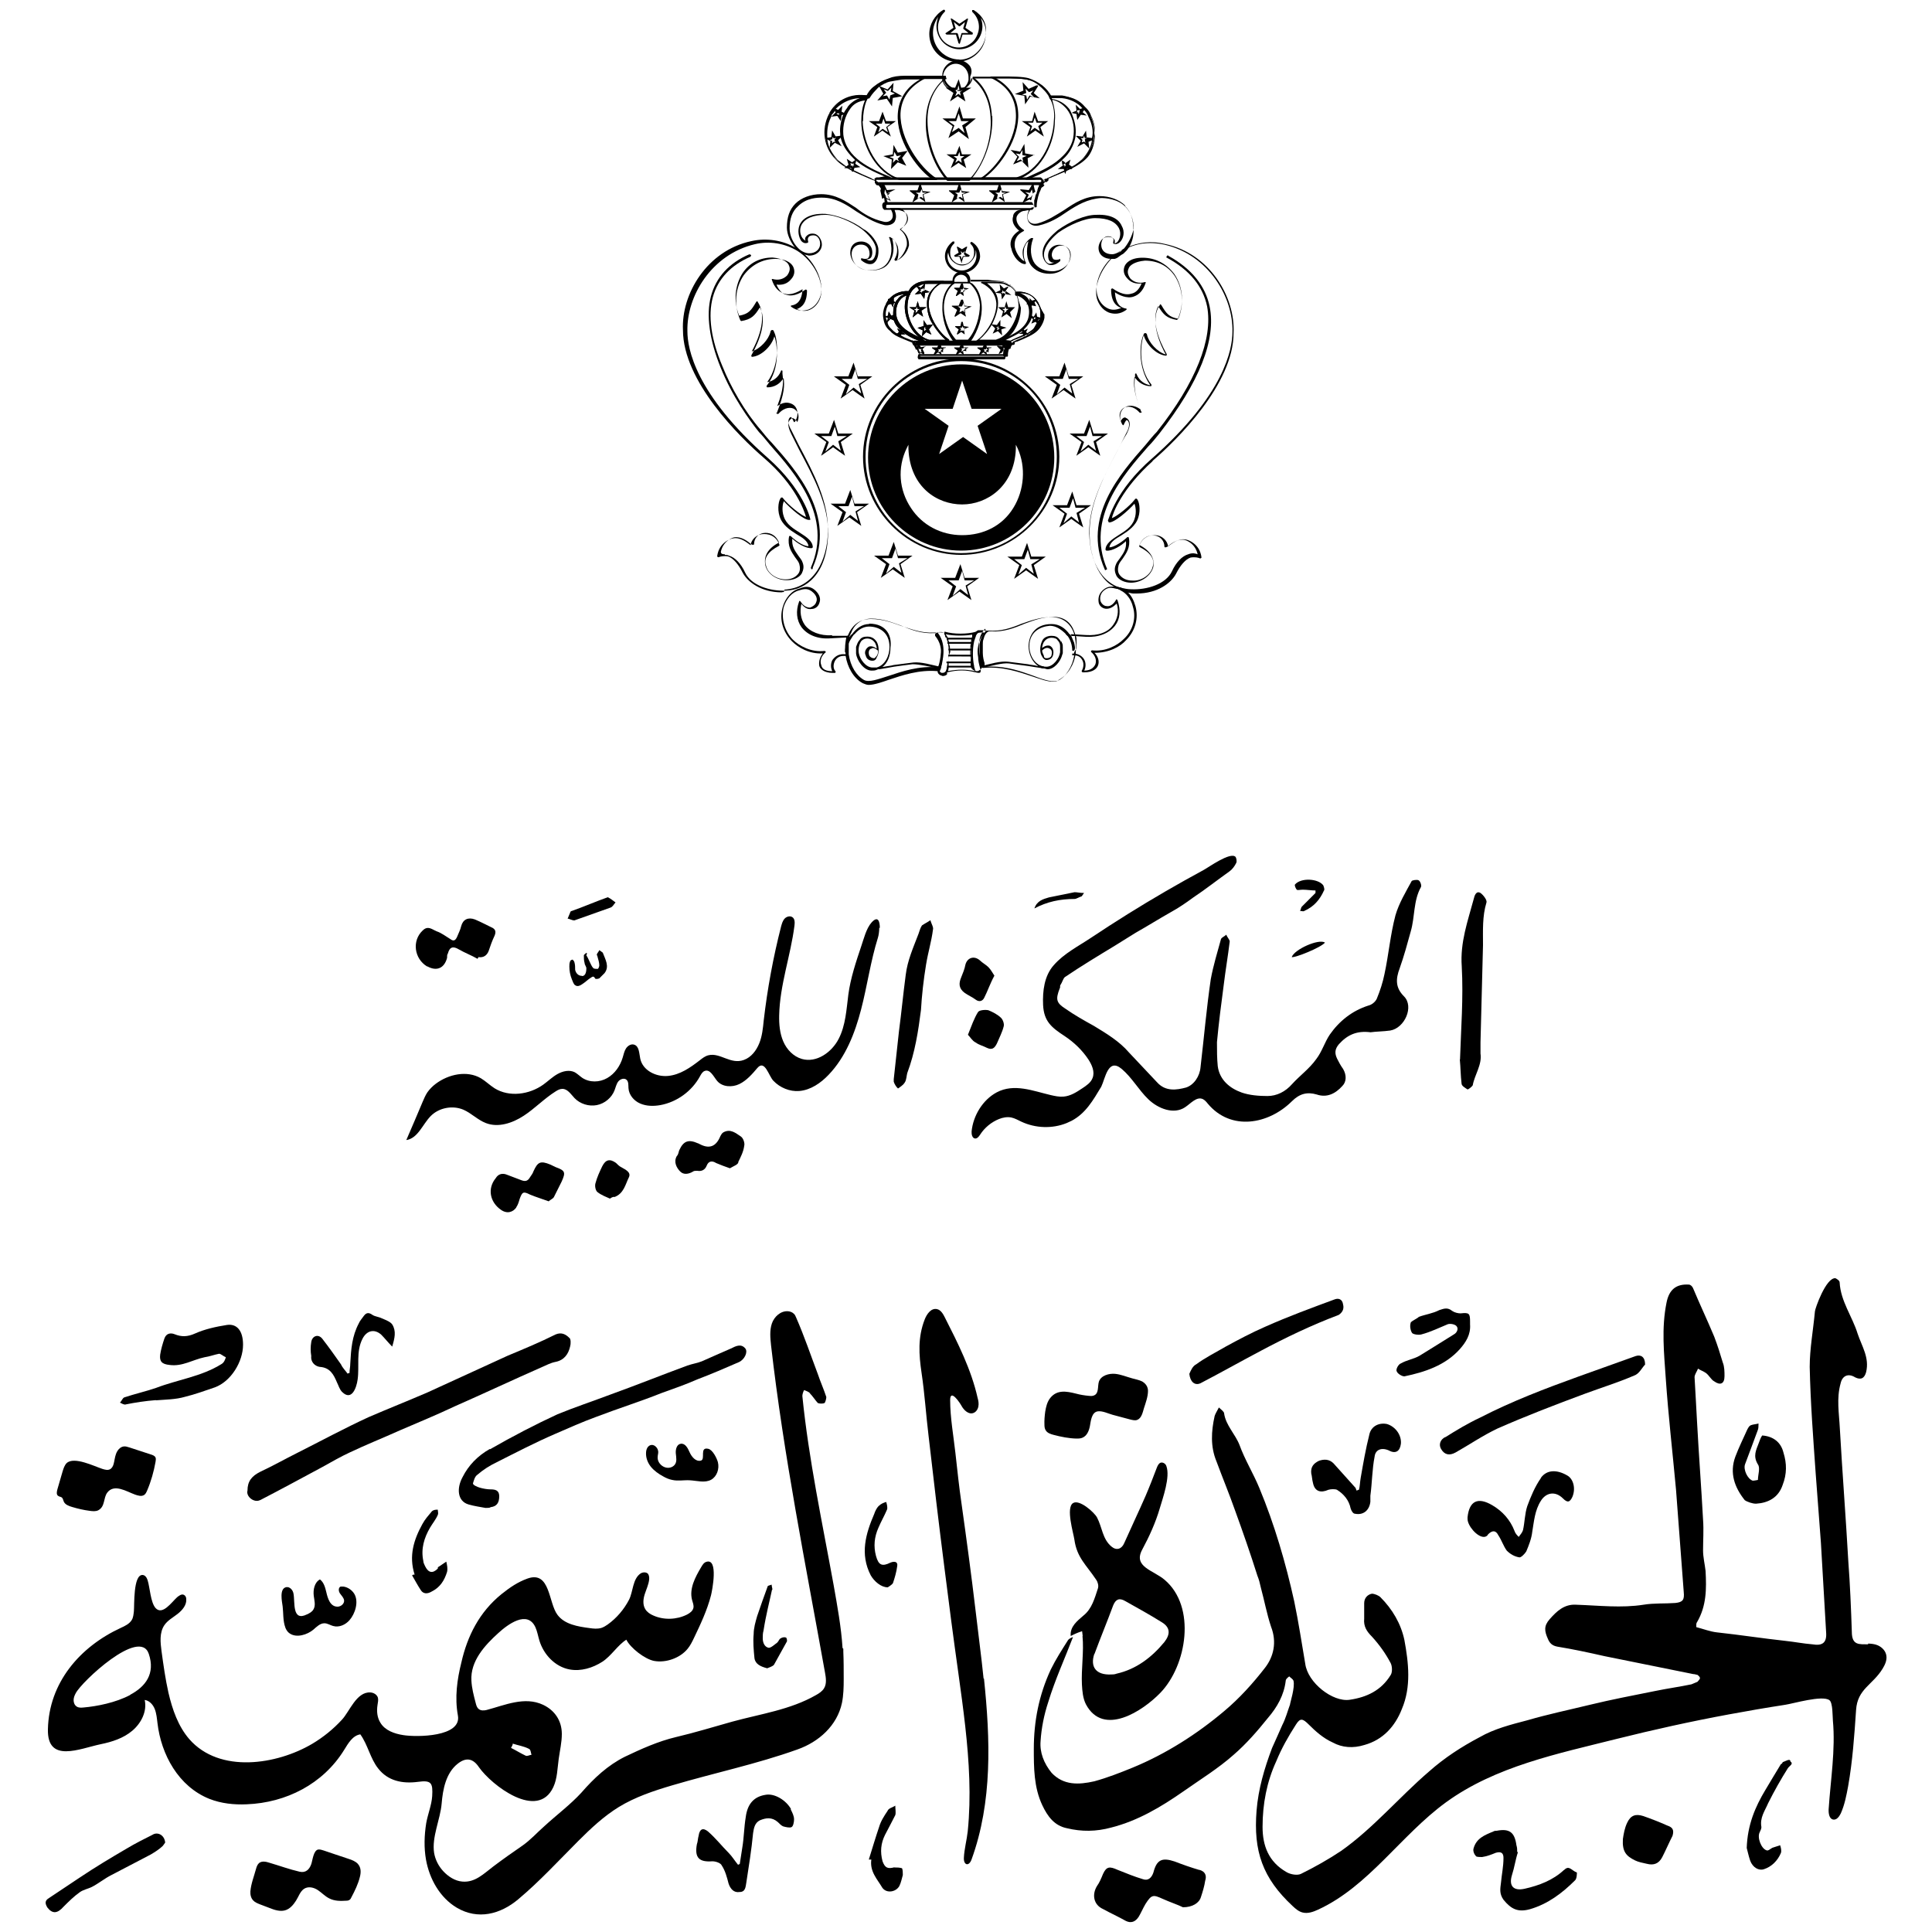 <?xml version="1.0" encoding="UTF-8"?>
<svg id="Layer_1" data-name="Layer 1" xmlns="http://www.w3.org/2000/svg" viewBox="0 0 100 100">
  <g>
    <path d="m55.47,58.01c.73-.39,1.1-1.05,1.53-1.76.21-.43.35-1.51,1.05-.93.54.45.88,1.09,1.39,1.58s1.32.8,1.9.41c.3-.2.6-.57.92-.42.1.05.18.14.25.23,1.2,1.44,3.15,1.08,4.36-.12.4-.4.8-.49,1.28-.35.53.18.97-.04,1.33-.44.22-.22.22-.57.04-.88-.13-.18-.22-.35-.31-.53-.13-.27-.13-.49.09-.75.44-.49.93-.71,1.64-.62.27-.04.66-.04,1.02-.09.75-.13,1.24-1.24.71-1.77-.44-.44-.44-.88-.22-1.46.22-.62.4-1.28.57-1.9.22-.75.13-1.59.53-2.3.04-.09-.04-.31-.13-.35-.09-.04-.31,0-.35.04-.31.57-.66,1.15-.84,1.77-.27,1.02-.35,2.03-.57,3.05-.09.44-.22.84-.4,1.28-.09.18-.27.31-.44.35-.84.27-1.5.8-1.99,1.5-.27.4-.4.88-.71,1.28-.35.49-.84.84-1.24,1.28-.35.4-.8.62-1.28.62-.44,0-.93-.04-1.33-.18-.62-.22-1.15-.66-1.24-1.37-.04-.4-.04-.8-.04-1.24.09-.97.22-1.99.35-2.96.09-.75.22-1.5.31-2.25,0-.09-.13-.22-.18-.35-.09.09-.22.13-.27.22-.18.66-.4,1.37-.53,2.08-.22,1.5-.35,3.01-.53,4.55-.04.49-.35.93-.75,1.06-.49.13-1.06.22-1.5-.27-.49-.53-.97-1.02-1.46-1.55-.49-.57-1.15-.97-1.81-1.37-.49-.27-1.02-.57-1.46-.88-.49-.31-.53-.49-.31-1.06.04-.04,0-.13.04-.18.09-.13.13-.31.22-.4.84-.57,1.72-1.1,2.61-1.64.35-.22.71-.44,1.06-.66.62-.35,1.19-.71,1.81-1.06.4-.22.8-.49,1.15-.75.66-.44,1.28-.93,1.9-1.37.13-.09.27-.27.35-.44.04-.09,0-.26-.04-.31-.27-.27-1.39.54-1.65.68-.67.36-1.32.73-1.98,1.11-1.31.76-2.59,1.56-3.85,2.4-.66.44-1.4.81-1.93,1.42-.49.55-.58,1.34-.55,2.05.04.85.43,1.17,1.12,1.62.48.32.9.72,1.22,1.2.19.29.35.65.22.97-.09.24-.32.39-.53.53-.3.2-.61.4-.97.43-.23.02-.45-.03-.67-.08-.9-.21-1.89-.62-2.79-.14-.73.39-1.22,1.21-1.3,2.02-.01.15.03.36.19.37.11,0,.19-.11.25-.2.23-.36.58-.65.98-.81.2-.08.42-.12.63-.08.19.04.36.14.53.22.73.34,1.6.37,2.34.07.09-.04.18-.08.26-.12Z"/>
    <path d="m45.54,48.03c0-.35-.1-.65-.43-.28-.27.3-.4.84-.53,1.22-.27.8-.56,1.67-.67,2.51-.1.78-.14,1.59-.5,2.29s-1.15,1.26-1.91,1.04c-.44-.13-.78-.49-.96-.91s-.22-.89-.21-1.34c.03-1.57.59-3.08.79-4.64.02-.16.03-.36-.11-.45-.12-.08-.3-.03-.4.08s-.14.26-.18.4c-.41,1.6-.71,3.23-.9,4.87-.04.4-.08.81-.23,1.18s-.41.72-.79.86c-.69.26-1.23-.39-1.84-.24-.17.04-.31.15-.45.26-.49.38-1.02.75-1.64.81s-1.31-.28-1.44-.89c-.06-.28-.05-.65-.32-.73-.16-.05-.33.06-.42.2s-.12.31-.17.47c-.13.43-.4.83-.8,1.06s-.91.24-1.29-.01c-.13-.09-.25-.21-.39-.29-.28-.14-.62-.06-.89.09s-.49.37-.74.55c-.73.52-1.76.66-2.52.19-.25-.16-.46-.37-.71-.52-.72-.42-1.68-.21-2.34.29-.16.12-.31.27-.43.44-.1.15-.17.32-.24.48-.28.66-.56,1.33-.85,1.99.6-.09.84-.81,1.26-1.24.43-.44,1.14-.57,1.7-.33.41.18.74.53,1.16.69.64.25,1.38,0,1.96-.38s1.06-.89,1.65-1.26c.11-.07.22-.13.35-.13.27,0,.44.28.63.48.29.3.74.44,1.15.36s.77-.38.92-.77c.06-.15.09-.32.19-.45s.31-.2.43-.09c.11.1.09.28.1.43.02.35.28.66.61.8s.69.14,1.04.08c.86-.16,1.63-.72,2.05-1.49.06-.11.13-.24.25-.28.28-.1.45.29.64.52.27.32.78.34,1.15.16s.66-.51.93-.83c.39-.46.59.42.83.66.34.36.85.57,1.34.53.59-.05,1.11-.41,1.52-.84.88-.92,1.36-2.15,1.68-3.38.32-1.23.49-2.5.87-3.71.04-.13.07-.33.07-.52Z"/>
    <path d="m75.56,54.84c.04.4.04.84.09,1.24,0,.13.18.22.31.31.04,0,.22-.13.27-.22.09-.53.49-1.06.4-1.64v-.57c.04-1.68.09-3.36.13-5.04,0-.75-.04-1.5.18-2.21.04-.13-.18-.4-.31-.49-.22-.13-.31.13-.35.31-.31,1.15-.71,2.25-.62,3.49.09,1.64-.04,3.23-.09,4.82.04,0,0,0,0,0Z"/>
    <path d="m47.94,49.89c.09-.57.27-1.15.35-1.77.04-.13-.09-.31-.13-.49-.13.09-.31.18-.44.27-.09.13-.13.31-.18.44-.27.71-.57,1.37-.66,2.12-.13.97-.22,1.94-.35,2.92-.09.8-.18,1.64-.27,2.48h0v.13c.04.13.13.27.22.35.13-.09.27-.18.35-.31.09-.13.09-.35.13-.49.4-1.06.57-2.17.71-3.27.04-.71.13-1.55.27-2.39Z"/>
    <path d="m22.12,50.02c.49.27.88.09,1.02-.44,0-.09,0-.18.04-.22.09-.35.27-.4.57-.22.31.18.66.31.97.49,0-.04.04-.04.04-.09.27.04.44-.09.53-.31.09-.27.18-.53.31-.8.09-.22.04-.35-.18-.44-.27-.13-.53-.27-.84-.4-.35-.13-.62,0-.71.35-.04.18-.13.35-.22.57-.09.18-.18.22-.35.09-.22-.13-.44-.31-.71-.4-.22-.09-.44-.31-.71-.04-.57.53-.44,1.46.22,1.86Z"/>
    <path d="m26.72,62.49c.09-.13.13-.27.18-.44.13-.35.18-.4.53-.22.31.13.62.22.97.35.09-.09.22-.13.27-.22l.4-.8c.22-.49.18-.57-.31-.75-.09-.04-.18-.09-.27-.13-.53-.22-.66-.13-.88.35-.04.13-.13.22-.18.31-.13.22-.27.22-.49.13s-.49-.18-.71-.27c-.22-.09-.44-.04-.57.18-.44.53-.31,1.24.27,1.64.31.22.62.13.8-.13Z"/>
    <path d="m38.21,60.15c.13-.27.27-.53.31-.84.04-.13-.04-.4-.18-.49-.27-.18-.53-.4-.88-.22-.09.04-.13.13-.18.22-.22.53-.57.66-1.06.4-.04,0-.04-.04-.09-.04-.49-.22-.75-.13-.97.35-.04.09-.04.22-.13.31-.18.31,0,.62.18.8.18.18.44.13.66,0,.04-.04.13-.04.22-.04.22.04.4-.04.49-.27s.27-.27.49-.13c.22.09.44.18.71.27h0c.22-.13.4-.18.44-.31Z"/>
    <path d="m49.93,51.39c.18.13.4.22.57.35s.35.09.44-.09c.18-.35.31-.75.53-1.15h0c-.09-.13-.18-.31-.31-.44s-.31-.22-.44-.35c-.31-.27-.66-.13-.75.22-.04.22-.13.44-.22.66-.13.31-.13.57.18.8Z"/>
    <path d="m50.63,52.37c-.22.35-.35.75-.53,1.19.13.13.22.31.4.4.18.13.4.18.57.27.27.13.4.04.53-.22.13-.31.27-.57.35-.88.04-.13-.04-.35-.13-.44-.18-.18-.44-.31-.66-.4-.18-.04-.49,0-.53.09Z"/>
    <path d="m31.8,61.96c.49-.18.57-.66.75-1.02.13-.27-.18-.4-.4-.53-.09-.04-.18-.13-.27-.22-.31-.22-.53-.18-.71.18-.13.27-.27.57-.35.88-.04.13,0,.35.09.44.22.18.49.27.66.35.13-.09.18-.09.22-.09Z"/>
    <path d="m29.73,47.64c.62-.22,1.24-.44,1.86-.66.13-.04.18-.18.27-.27-.13-.09-.22-.18-.4-.27-.62.22-1.24.49-1.86.71-.04,0-.09.04-.09.09-.04.09-.09.22-.13.31.09,0,.22.09.35.09Z"/>
    <path d="m67.43,46.05c.22,0,.44.04.66.04v.13c-.22.22-.49.49-.71.71-.04.04-.04.13-.09.22.09,0,.18.04.22,0,.49-.22.8-.57,1.02-1.06.04-.04,0-.18-.04-.27-.27-.35-1.15-.4-1.46-.04-.04.04.04.22.09.27.04.04.18,0,.31,0Z"/>
    <path d="m55.98,46.4s.04-.04.13-.18c-.22,0-.35-.04-.49-.04-.44.09-.88.18-1.33.27-.31.09-.62.18-.75.57.66-.35,1.33-.49,2.08-.49.09,0,.22-.09.35-.13Z"/>
    <path d="m68.58,48.79c-.31-.22-1.59.35-1.72.75.18.04,1.5-.49,1.72-.75Z"/>
    <path d="m30.12,50.51c-.18,0-.31-.13-.35-.31,0-.13,0-.27-.04-.4,0-.04-.09-.13-.09-.13-.04,0-.13.04-.13.09-.04.09-.04.18-.04.27,0,.22.04.44.13.66.04.09.09.27.18.31.13.09.27,0,.4-.09s.22-.18.35-.27c.09-.04.18-.18.27,0,0,.04.13.04.22,0l.27-.27c.27-.35.04-.71-.09-1.06-.04-.04-.13-.09-.18-.13-.04.09-.09.13-.13.22,0,.04.04.09.04.13.04.13.09.31.09.44,0,.04-.04.18-.09.18s-.18,0-.22-.04c-.09-.09-.13-.22-.18-.31s-.09-.22-.18-.35c0,0,0-.04.04-.09h0l-.04-.04s-.13.09-.13.13c0,.13,0,.27.04.4,0,.09.09.18.09.27,0,.27-.09.4-.22.4Z"/>
    <path d="m96.69,85.11c-.45-.01-.84.07-.84-.65-.04-1.19-.09-2.43-.18-3.62-.13-2.3-.31-4.6-.44-6.9-.04-.8-.18-1.55.04-2.34.09-.4.4-.53.75-.31q.44.22.57-.27c.18-.75-.22-1.33-.44-1.99-.27-.88-.88-1.68-.93-2.65,0-.09-.13-.18-.22-.22-.49-.04-1.06,1.59-1.06,1.72-.09.97-.27,1.94-.27,2.87.04,1.86.18,3.67.31,5.52.09,1.19.18,2.39.27,3.58.09,1.55.18,3.09.27,4.64.04.53-.18.71-.71.62-.49-.04-.93-.13-1.41-.18-1.19-.13-2.34-.31-3.54-.44-.35-.04-.71-.18-1.06-.27v-.13s0-.09.04-.13c.49-.84.49-1.72.44-2.65-.04-.35-.13-.71-.13-1.06,0-.53.04-1.06,0-1.59-.09-1.68-.22-3.36-.31-5.04-.04-.8-.09-1.59-.13-2.34,0-.13.13-.31.18-.44.13.09.27.13.4.22.18.13.27.35.44.44.31.22.53.13.53-.27,0-.22,0-.49-.09-.71-.13-.44-.27-.88-.44-1.33-.35-.84-.75-1.68-1.1-2.52-.04-.09-.13-.18-.22-.18-.66-.04-1.02.27-1.15.93-.27,1.33-.13,2.61-.04,3.93.13,1.9.35,3.8.53,5.75.13,1.77.27,3.54.4,5.3.04.4-.04.53-.44.57-.53.04-1.1,0-1.64.09-1.15.18-2.3.04-3.49,0-.62-.04-1.02.35-1.37.75-.31.35-.27.62-.09,1.02.09.22.22.35.49.4.8.13,1.64.31,2.43.49,1.55.31,3.05.62,4.6.93.09,0,.18.04.22.04.04.04.13.09.13.18,0,.04-.09.13-.13.18-.09.04-.22.09-.31.13-.62.13-1.28.22-1.9.35-1.1.22-2.25.44-3.36.71s-2.17.49-3.23.8c-.84.22-1.72.44-2.48.88-.93.49-1.81,1.06-2.61,1.77-1.55,1.33-2.87,2.92-4.55,4.11-.66.44-1.37.84-2.08,1.19-.18.09-.53.04-.75-.09-.93-.53-1.24-1.37-1.24-2.34,0-1.19.22-2.34.71-3.4.27-.66.62-1.28,1.02-1.9.22-.35.35-.31.66,0,.35.35.75.71,1.24.93.49.27,1.06.31,1.64.13.97-.27,1.59-.97,1.94-1.86.49-1.15.35-2.39.13-3.58-.18-.84-.62-1.59-1.24-2.21-.09-.09-.31-.18-.44-.18-.22.04-.4.22-.4.49v.8c-.04.4.13.66.4.93.4.44.71.88.97,1.37.09.18.09.49,0,.62-.49.8-1.24,1.15-2.12,1.28-.88.13-2.17-.88-2.3-1.86-.18-1.06-.35-2.17-.57-3.23-.44-1.99-1.02-3.98-1.81-5.88-.31-.75-.75-1.46-1.02-2.21-.22-.57-.71-1.02-.8-1.64,0-.09-.13-.18-.27-.31-.09.18-.18.31-.22.44-.18.8-.22,1.59.09,2.34.31.84.66,1.68.97,2.56.4,1.1.8,2.25,1.15,3.36.09.22.13.4.18.62.18.66.31,1.37.53,2.03.31.8.13,1.55-.31,2.12-.62.8-1.33,1.59-2.12,2.25-1.41,1.19-3.01,2.21-4.73,2.92-.66.27-1.33.53-1.99.71-.8.18-1.59.22-2.21-.44-.4-.49-.62-1.06-.57-1.64.04-.66.18-1.37.4-2.03.35-1.15.84-2.21,1.28-3.36-.09.04-.22.09-.27.18-.31.49-.62.97-.88,1.5-.62,1.33-.88,2.7-.88,4.11,0,.97,0,1.99.44,2.92.27.57.62,1.06,1.28,1.19.75.18,1.5.18,2.3-.04,1.37-.35,2.56-1.06,3.71-1.86.88-.62,1.81-1.19,2.61-1.9.66-.57,1.24-1.24,1.77-1.9.49-.57.84-1.19.93-1.94,0-.09.13-.18.18-.22.09.09.18.13.22.22.09.35-.18,1.15-.18,1.24-.13.35-.22.71-.4,1.06-.18.4-.35.8-.53,1.19-.4,1.06-.71,2.12-.8,3.23-.17,2.11.31,3.5,1.87,4.95.15.14.31.28.51.33.27.07.55-.03.81-.15,2.62-1.21,4.28-3.85,6.61-5.55,2.57-1.87,5.8-2.52,8.82-3.28,1.92-.48,3.86-.91,5.81-1.27.97-.18,1.95-.35,2.93-.5.41-.06,1.92-.51,2.29-.24.18.13.16.85.18,1.05.14,1.53-.12,3.07-.22,4.6-.01.21.03.5.24.53.18.03.31-.16.39-.32.2-.45.29-.93.38-1.41.23-1.31.32-2.61.41-3.94.07-1.1.86-1.29,1.38-2.15.12-.2.22-.42.19-.65-.03-.25-.22-.45-.45-.55-.16-.07-.33-.08-.49-.09Z"/>
    <path d="m43.61,85.3c-.07-1.09-.27-2.17-.46-3.25-.59-3.25-1.29-6.5-1.62-9.79,0-.09.04-.22.09-.31.09.04.27.09.31.18.13.13.27.35.4.49.09.04.27.04.35,0,.04-.04.09-.22.09-.31-.13-.4-.31-.8-.44-1.19-.37-.98-.7-1.96-1.12-2.92-.03-.07-.06-.15-.12-.2-.08-.08-.19-.12-.3-.13-.38-.03-.72.28-.84.64s-.08.75-.04,1.13c.65,5.68,1.78,11.29,2.79,16.92.05.28.1.59-.05.83-.1.16-.26.26-.42.35-1.33.76-2.86.97-4.32,1.37-.97.27-1.94.57-2.92.8-.93.22-1.81.62-2.65,1.02-.88.44-1.59,1.1-2.25,1.86-.57.62-1.28,1.15-1.9,1.72-.4.35-.71.71-1.15,1.02-.51.35-1.02.71-1.51,1.08s-.94.84-1.6.78c-.38-.03-.73-.26-.99-.54-.24-.26-.41-.59-.47-.94-.13-.83.32-1.73.39-2.56.06-.73.22-1.58.83-2.06.44-.35.8-.27,1.1.18.66.94,3.04,2.77,3.85,1.03.21-.45.21-.98.28-1.47.06-.43.16-.85.16-1.28,0-.68-.36-1.22-.97-1.51-.96-.45-1.98.02-2.93.27-.13.03-.29.04-.4-.05-.1-.08-.13-.2-.16-.32-.1-.38-.2-.76-.22-1.15-.06-1.01.69-1.83,1.4-2.47.47-.43,1.49-1.2,1.91-.3.1.22.14.47.21.7.22.72.81,1.35,1.56,1.49.59.11,1.2-.08,1.7-.4.47-.31.79-.86,1.24-1.14.21.43.96,1.01,1.44,1.1.61.11,1.35-.15,1.74-.64.13-.16.23-.36.32-.55.34-.71.68-1.43.88-2.2.06-.24.4-1.94-.24-1.74-.13.04-.2.16-.27.28-.31.52-.62,1.11-.47,1.69.04.14.1.28.07.42-.04.16-.18.26-.33.34-.54.27-1.2.29-1.74.05-.17-.07-.33-.18-.42-.33-.14-.23-.11-.52-.03-.77s.2-.5.23-.76c.01-.1,0-.22-.06-.3-.09-.1-.27-.09-.38-.02-.42.28-.39.95-.6,1.36-.26.5-.64.95-1.1,1.28-.1.07-.21.14-.33.18-.2.06-.41.04-.61.01-.61-.08-1.29-.19-1.66-.68-.48-.62-.37-2.32-1.57-1.88-.49.18-.88.44-1.33.8-1.15.93-1.77,2.17-2.08,3.54-.22.88-.35,1.81-.18,2.74.21,1.12-2.14,1.13-2.82,1.02-.46-.07-.95-.24-1.19-.64-.17-.27-.2-.6-.15-.92.02-.13.05-.26.02-.38-.05-.16-.22-.26-.39-.27-.72-.04-1.07.98-1.47,1.41-.45.49-.97.91-1.54,1.25-1.83,1.08-4.79,1.55-6.36-.24-.58-.67-.88-1.54-1.08-2.4-.16-.71-.26-1.43-.36-2.16-.06-.45-.11-.95.14-1.33.17-.26.46-.41.7-.6s.47-.46.44-.77c0-.08-.04-.17-.12-.21-.12-.06-.25.04-.35.12-.28.25-.76.96-1.12.56-.26-.3-.29-1.06-.41-1.44-.04-.13-.13-.27-.27-.27-.48,0-.41,1.56-.44,1.88-.02.16-.03.32-.11.45-.12.2-.35.31-.57.41-2.12.98-3.72,2.84-3.77,5.25-.04,1.77,1.64,1,2.73.77.59-.12,1.18-.31,1.64-.7s.77-1,.64-1.59c.24.03.43.24.52.47s.11.48.14.72c.19,1.64,1.09,3.29,2.69,3.93.61.24,1.28.31,1.93.28,2.04-.08,3.95-1.05,5.04-2.81.21-.34.44-.75.84-.81.39.54.51,1.24.92,1.76.51.66,1.27.8,2.05.7.71-.1.79.05.75.74-.03.46-.23.94-.31,1.4-.1.63-.12,1.27-.01,1.89.18,1,.72,1.96,1.59,2.48,1.1.65,2.26.34,3.18-.43,1.11-.93,2.1-2.01,3.12-3.03.64-.64,1.31-1.27,2.09-1.75.85-.52,1.81-.84,2.76-1.12,2.16-.64,4.37-1.1,6.49-1.86,1.1-.39,2.05-1.23,2.3-2.41.08-.4.09-.81.09-1.22,0-.48,0-.96-.02-1.43,0-.05,0-.1,0-.15Zm-17.07,4.95c.27.09.57.13.84.27.09.04.09.18.13.31-.09,0-.22.09-.31.04-.27-.13-.49-.27-.75-.4.04-.09.09-.13.09-.22Zm-19.8-2.52c-.75.4-1.73.59-2.42.65-.12.01-.25.02-.35-.05-.11-.07-.16-.2-.16-.33s.05-.25.11-.36c.29-.58,3.31-3.42,3.78-2.04.35,1.03-.17,1.7-.96,2.12Z"/>
    <path d="m50.91,86.88c-.12-1.18-.28-2.34-.41-3.48-.22-1.86-.47-3.71-.73-5.56-.13-.88-.22-1.76-.32-2.65s-.27-1.82-.27-2.72c0-.62.51.15.59.3.12.22.36.45.6.37.15-.05.24-.19.27-.34s0-.31-.04-.45c-.33-1.47-1.02-2.83-1.7-4.17-.09-.18-.21-.38-.4-.42-.3-.07-.53.25-.64.54-.36.93-.3,1.81-.16,2.76.16,1.07.23,2.17.36,3.24.26,2.27.53,4.55.82,6.82.23,1.84.47,3.68.73,5.52.25,1.81.5,3.62.56,5.44.03.9.01,1.81-.08,2.71-.05.45-.18.92-.2,1.37-.02.38.26.47.4.08,1.08-2.98.97-6.2.64-9.36Z"/>
    <path d="m56.03,84.68c.08.81-.07,1.7-.03,2.51.02.35.05.72.21,1.03.9,1.68,2.93.35,3.85-.6,1.37-1.42,1.87-4.45.22-5.85-.59-.5-1.64-.67-1.16-1.56.37-.69.69-1.39.91-2.14.16-.55.55-1.62.34-2.19-.04-.12-.18-.21-.3-.17-.1.04-.15.15-.19.25-.19.5-.38.99-.59,1.48-.35.8-.75,1.64-1.1,2.43-.13.31-.4.4-.66.18-.47-.39-.48-1-.75-1.51-.14-.26-.91-.95-1.24-.74-.38.24.02,1.55.07,1.89.13.94.62,1.31,1.13,2.08.09.13.13.31.09.44-.17.51-.31,1.06-.75,1.41-.31.27-.71.57-.66,1.06.19-.1.39-.19.59-.25.01.08.02.17.03.25Zm.62.93c.31-.84.66-1.68.97-2.52.13-.31.31-.4.62-.22.62.35,1.28.71,1.9,1.1.44.27.44.62.13,1.02-.66.8-1.46,1.41-2.48,1.64-.09.04-.22.04-.27.04-.8.04-1.1-.4-.88-1.06Z"/>
    <path d="m13.46,77.65c1.1-.57,2.17-1.15,3.23-1.72.49-.27.93-.53,1.41-.75.84-.4,1.72-.75,2.61-1.15.93-.4,1.9-.8,2.83-1.24,1.5-.66,3.01-1.37,4.51-2.03.22-.09.44-.22.71-.27.44-.09.66-.4.75-.8.04-.13.04-.4-.04-.44-.18-.18-.4-.31-.71-.18-.8.4-1.64.75-2.48,1.1-1.37.62-2.78,1.28-4.15,1.9-1.02.44-2.03.84-3.05,1.28-1.24.57-2.48,1.24-3.71,1.86-.62.31-1.24.66-1.9.97-.44.22-.66.49-.66.97-.09.31.35.66.66.49Z"/>
    <path d="m25.35,75c-.62.35-1.1.84-1.41,1.46-.31.57-.27,1.24.31,1.41.31.09.62.13.88.18h0c.13,0,.22,0,.27-.04.31-.04.44-.22.44-.57,0-.31-.22-.35-.44-.35-.18,0-.4-.04-.57-.09-.13-.04-.35-.13-.35-.22.04-.13.09-.35.22-.44.31-.27.66-.49,1.02-.66.97-.49,1.99-1.02,3.01-1.46.71-.31,1.41-.62,2.12-.88,1.15-.44,2.3-.8,3.4-1.24.62-.22,1.24-.44,1.86-.71.71-.27,1.41-.57,2.12-.88.31-.13.49-.53.35-.71-.22-.27-.49-.13-.75,0-.49.22-1.02.44-1.5.66-.22.09-.49.13-.75.22-1.33.49-2.65,1.02-3.98,1.5-.93.35-1.86.66-2.74,1.02-1.15.53-2.34,1.15-3.49,1.81Z"/>
    <path d="m8.07,72.48c.49-.04,1.02-.04,1.5-.18.53-.13,1.02-.31,1.55-.49.84-.31,1.46-1.33,1.46-2.21,0-.71-.31-1.1-.84-1.02-.57.09-1.15.22-1.64.44-.4.18-.71.18-1.06.04-.22-.09-.44-.04-.53.22s-.18.57-.22.84c-.04.35.09.49.49.53.66.09,1.19-.27,1.81-.4.27-.04.49-.13.75-.18.09,0,.22.13.35.18-.04.13-.09.27-.22.35-1.06.66-2.25.8-3.4,1.24-.53.18-1.1.31-1.64.49-.09.04-.13.18-.22.27.09.04.22.13.31.09.44-.09,1.02-.18,1.55-.22Z"/>
    <path d="m62.08,96.79c-.44-.13-.84-.27-1.28-.44-.66-.22-.93-.09-1.1.57-.09.27-.27.44-.53.35-.44-.13-.88-.31-1.33-.49-.4-.18-.57-.18-.75.22-.09.22-.18.44-.31.62-.27.44-.18.97.31,1.19.4.22.8.4,1.19.62.27.13.49.04.66-.22.13-.22.22-.44.35-.66.31-.49.4-.49.88-.27.4.18.8.31,1.06.44h0c.49,0,.84-.22.93-.53.09-.27.18-.57.22-.84.09-.27,0-.49-.31-.57Z"/>
    <path d="m18.06,96.22s-.02,0-.03-.01c-.43-.14-.86-.29-1.28-.43-.09-.03-.19-.06-.28-.05-.25.05-.29.56-.36.76-.1.28-.29.46-.6.39-.52-.12-1.04-.31-1.55-.46-.18-.06-.4-.11-.55.01-.09.08-.13.2-.16.31-.1.37-.26.77-.29,1.16-.01.17.03.35.15.47.09.1.23.15.35.2.17.06.33.13.5.19.25.1.53.19.79.12.25-.07.43-.28.57-.5.13-.2.21-.47.41-.61.22-.15.51-.08.72.06s.37.32.59.43c.27.14.58.14.88.12.06,0,.13-.01.18-.05.04-.03.07-.08.09-.13.18-.34.35-.69.44-1.06.06-.24.06-.49-.12-.68-.12-.12-.29-.19-.45-.24Z"/>
    <path d="m74.81,74.38c-.27.13-.35.4-.22.62.18.31.44.35.75.18.71-.4,1.41-.88,2.17-1.24,1.5-.66,3.01-1.24,4.55-1.81.84-.31,1.68-.57,2.52-.93.27-.09.4-.4.57-.57,0-.4-.22-.53-.49-.44-.97.35-1.99.71-2.96,1.06-1.72.62-3.45,1.28-5.08,2.12-.66.31-1.24.66-1.81,1.02Z"/>
    <path d="m3.12,77.47s.05.02.08.04c.06.05.07.14.1.21.07.16.26.23.43.28.3.09.6.16.91.2.15.02.31.04.45-.03.36-.2.25-.62.46-.91.36-.48,1-.06,1.44.1.15.05.33.11.47.02.08-.05.12-.15.16-.24.2-.47.34-.97.43-1.47.01-.08.03-.16,0-.23-.04-.09-.15-.13-.25-.16-.37-.12-.73-.24-1.1-.36-.1-.03-.21-.07-.31-.05-.18.03-.31.19-.38.37s-.08.36-.13.54c-.03.11-.09.22-.19.27-.12.06-.26.02-.39-.02-.41-.13-1.46-.66-1.85-.3-.11.11-.16.27-.21.43-.09.31-.18.62-.27.93-.03.11-.06.26.03.33.04.03.08.04.13.06Z"/>
    <path d="m59.15,71.52s-.03-.01-.04-.02c-.16-.08-.35-.11-.52-.16-.29-.08-.57-.2-.87-.23-.31-.03-.73.08-.84.4-.08.24.02.64-.29.73-.07.02-.15.02-.22.01-.23-.02-.47-.06-.69-.12-.48-.12-.97-.21-1.32.23-.16.2-.22.46-.26.71-.03.22-.05.45-.04.67,0,.1.01.21.07.3.09.14.26.19.41.23.38.1.78.18,1.17.19.11,0,.23,0,.33-.05.22-.1.32-.34.37-.58.05-.26.08-.74.42-.78.24-.03.54.12.76.18l.9.24c.13.03.26.07.38.02.22-.09.28-.4.34-.6.09-.28.21-.6.21-.9,0-.2-.11-.37-.28-.47Z"/>
    <path d="m40.95,93.65c-.27-.49-.88-.84-1.33-.75-.57.09-.93.44-1.02,1.15-.09.53-.09,1.06-.18,1.59-.04.27-.09.57-.13.84t-.09.04c-.18-.22-.31-.44-.49-.62-.35-.35-.66-.75-1.06-1.1-.27-.22-.44-.13-.49.22-.04.13-.04.31-.09.44-.13.71.13.93.8.88.18,0,.44.09.49.22.18.27.27.62.35.93.09.27.27.49.57.44.31,0,.31-.27.35-.49.13-.84.27-1.72.35-2.56.04-.27.09-.53.35-.66.31-.13.62-.18.93.09.09.09.18.18.27.22.13.04.35.09.44.04.09-.04.13-.27.13-.4,0-.18-.09-.35-.18-.53Z"/>
    <path d="m69.51,67.48c-.04-.22-.22-.31-.44-.22-1.19.44-2.39.88-3.58,1.41-.71.31-1.37.66-2.03,1.02-.53.31-1.06.57-1.55.93-.18.09-.27.31-.35.49.04.4.27.62.57.49,1.02-.53,2.03-1.1,3.05-1.64,1.33-.71,2.7-1.37,4.11-1.9.27-.18.27-.4.22-.57Z"/>
    <path d="m79.76,76.5c-.31.44-.53.97-.71,1.46-.13.4-.13.84-.22,1.24-.04.13-.13.22-.22.35-.09-.09-.18-.18-.22-.31-.22-.57-.62-1.02-1.15-1.33-.75-.44-1.19-.22-1.28.62v.09c0,.35.49.93.84.93.09,0,.18-.04.22-.13.22-.22.4-.22.53.04.18.27.27.57.44.8.18.18.4.31.66.35.09,0,.27-.18.35-.31.13-.31.27-.66.31-1.02.09-.53.13-1.1.44-1.59.27-.44.75-.53,1.15-.13.22.22.35.22.49-.09.18-.44.04-.93-.27-1.1-.53-.31-1.06-.31-1.37.13Z"/>
    <path d="m71.89,75.08c.35.18.57.04.62-.35.04-.44-.27-.88-.71-1.02-.4-.09-.84.09-.93.57-.18.71-.31,1.46-.44,2.21-.04.22-.04.44-.09.62-.04,0-.09.04-.13.04,0-.04-.04-.09-.04-.13-.4-.44-.75-.84-1.15-1.28-.22-.22-.49-.22-.75-.13-.27.13-.44.31-.4.66.04.13.04.31.09.49.09.44.4.53.8.35.13-.04.35-.04.44,0,.35.22.62.53.71.97.04.13.13.27.22.27.44.09.75-.18.8-.62v-.31c.09-.66.09-1.37.22-2.03.04-.35.35-.49.75-.31Z"/>
    <path d="m80.95,96.79c-.57.53-1.28.8-2.03.97-.57.13-.84-.13-.66-.71.13-.4.18-.8.31-1.19h-.04c0-.13,0-.22-.04-.35-.09-.66-.35-.88-1.02-.75-.04,0-.13,0-.18.04-.44.18-.88.35-1.02.88-.04.13.04.31.13.4.04.04.22.04.31.04.27-.04.49-.13.71-.22.31-.09.4.04.4.27,0,.44-.09.84-.13,1.28-.04.31-.09.57.13.88.4.49.75.66,1.37.49.93-.27,1.68-.84,2.34-1.5.09-.09.09-.35.09-.4-.27-.09-.4-.4-.66-.13Z"/>
    <path d="m90.9,77.83c.62-.04,1.15-.31,1.37-.97.22-.57.22-1.1.04-1.68-.13-.53-.53-.84-1.1-.88h0c-.09.13-.13.27-.18.4-.13.35-.31.66-.04,1.1.13.18,0,.53,0,.8,0,0-.18.04-.27.04-.27-.09-.49-.57-.4-.84.22-.57.44-1.19.66-1.77.04-.09.04-.22.04-.35-.13.04-.27.04-.4.09-.09.04-.13.13-.18.22-.22.49-.44.93-.62,1.41-.31.84-.04,1.59.49,2.25.13.09.4.18.57.18Z"/>
    <path d="m73.04,68.41c-.09.18-.04.44.04.57.04.09.35.13.49.09.49-.13.93-.35,1.37-.53.13-.04.35,0,.44.09.13.13.04.35-.13.44-.57.35-1.19.75-1.77,1.1-.31.18-.66.22-.97.4-.13.04-.27.31-.22.4.04.13.27.27.4.27,1.06-.22,2.12-.57,2.87-1.41.31-.35.57-.75.53-1.28h0v-.13c0-.44-.04-.49-.49-.44-.13,0-.31-.04-.44-.13-.22-.18-.4-.13-.66-.04-.35.18-.71.22-1.06.35-.09.09-.31.18-.4.27Z"/>
    <path d="m14.77,84.25c.05.12.12.23.23.3.36.24.91.06,1.22-.2.17-.15.35-.33.57-.33.16,0,.3.1.45.14.31.09.64-.06.85-.3.29-.33.49-.95.25-1.36-.12-.2-.34-.35-.57-.38-.05,0-.09,0-.14,0-.13.06-.11.25-.03.36s.19.22.21.35c.02.17-.15.32-.32.33-.4.02-.53-.44-.6-.75-.06-.25-.13-.51-.33-.66-.28.15-.36.53-.32.85.03.24.11.5-.02.71-.07.12-.2.19-.33.25-.79.39-.61-.64-.7-1.08-.03-.18-.19-.36-.37-.33-.38.07-.22.76-.19,1,.04.31.01.76.14,1.09Z"/>
    <path d="m16.56,70.75c.53.04.71.4.88.8.09.18.13.35.26.49.5.5.75-.2.81-.63.1-.71-.09-1.44.25-2.11.22-.44.62-.53.97-.22.18.18.35.4.57.62.13-.44.22-.8,0-1.15-.09-.13-.31-.22-.53-.31-.18-.09-.35-.09-.49-.18-.18-.13-.31-.13-.44.04-.09.13-.22.27-.27.4-.35.66-.4,1.33-.44,2.08,0,.18-.04.31-.04.49-.04,0-.09,0-.09.04-.13-.18-.27-.31-.35-.49-.31-.44-.62-.88-.97-1.33-.22-.27-.53-.13-.57.18-.04.22-.04.49,0,.71-.04.31.18.53.44.57Z"/>
    <path d="m7.89,94.97c-.44.22-.88.44-1.33.71-.84.49-1.64.97-2.43,1.5-.53.35-1.06.71-1.59,1.06-.22.13-.22.27-.09.49.27.35.53.31.84-.04.27-.27.53-.53.84-.75.18-.13.44-.18.62-.27.35-.18.66-.44,1.02-.62.66-.35,1.37-.71,2.03-1.06.22-.13.44-.27.62-.44.04-.04.09-.13.13-.18-.04-.4-.4-.57-.66-.4Z"/>
    <path d="m34.05,75.04c-.06-.16-.22-.29-.38-.24-.15.05-.22.21-.23.37-.02.27.08.54.25.75s.4.37.64.5c.14.08.3.15.46.18.3.07.61,0,.92.02.37.02.77.15,1.1-.03.3-.17.43-.56.35-.9-.05-.2-.27-.65-.5-.7-.47-.11-.13.54-.38.61-.26.07-.48-.19-.59-.44-.09-.21-.23-.47-.46-.43-.2.03-.27.29-.25.5s.07.43-.06.59c-.06.07-.14.12-.23.14-.32.08-.67-.21-.65-.54,0-.09.03-.17.03-.25,0-.04,0-.08-.02-.12Z"/>
    <path d="m86.3,94.49c-.4-.18-.84-.35-1.24-.49-.4-.13-.66-.04-.84.35-.13.27-.18.57-.22.84-.04.66.18.88.62,1.1.18.09.4.13.62.18.35.09.62,0,.8-.35.18-.35.35-.75.53-1.1.09-.31,0-.44-.27-.53Z"/>
    <path d="m92.27,91.22s-.04.09-.09.09c-.27.44-.53.88-.8,1.33-.53.88-.93,1.81-.97,3.01.04.13.09.4.18.66.13.35.44.53.71.44.4-.13.71-.44.88-.84.04-.13,0-.27-.04-.4-.13.04-.27.09-.4.13-.09.04-.22.18-.31.13-.27-.09-.49-.66-.35-.93.04-.09.09-.18.09-.27-.09-.49.18-.84.35-1.24.31-.62.66-1.24,1.02-1.81.09-.13.31-.22.13-.35,0-.18-.27,0-.4.04Z"/>
    <path d="m46.3,96.65c-.35.09-.49.04-.62-.31-.13-.49-.09-.93.13-1.37.18-.35.35-.66.53-1.02.04-.13,0-.31,0-.49-.13.09-.35.13-.4.27-.18.27-.35.53-.44.84-.18.53-.35,1.1-.53,1.68h.13c-.09.62.31,1.02.57,1.46.22.31.71.22.88-.09.09-.18.13-.4.18-.57,0-.09,0-.27-.04-.35-.13-.04-.27-.04-.4-.04Z"/>
    <path d="m21.77,82.29c.13.22.35.22.57.09.44-.22.66-.57.8-1.02.04-.18,0-.35-.04-.53-.13.09-.27.18-.4.27-.04,0-.04.04-.04.09-.27.27-.49.22-.66-.13-.04-.09-.09-.18-.09-.27-.13-.62.04-1.19.35-1.72.13-.22.31-.44.4-.66.04-.09,0-.18,0-.27-.09,0-.22,0-.31.09-.18.22-.35.4-.49.66-.44.8-.71,1.64-.4,2.61-.04,0-.09,0-.13.04.13.22.27.49.44.75Z"/>
    <path d="m45.95,82.16h0s.22-.13.27-.22c.09-.27.18-.57.22-.88.04-.22-.13-.27-.35-.18-.44.22-.62.13-.75-.35-.13-.49-.09-.97.13-1.46.13-.31.31-.62.44-.93.04-.09,0-.27-.04-.4-.13.04-.27.09-.4.22-.09.09-.18.27-.22.4-.44,1.02-.75,2.08-.18,3.18.18.31.53.62.88.62Z"/>
    <path d="m39.98,82.29c0-.09-.04-.18-.04-.27-.09.04-.22.04-.22.13-.18.49-.35.97-.53,1.5-.09.31-.18.62-.18.93-.04.4,0,.84.04,1.24.04.31.31.44.66.53h0c.09-.04.27-.09.35-.18.22-.4.44-.8.66-1.19.04-.04,0-.22-.04-.22-.09-.04-.22,0-.27.04-.09.04-.09.13-.18.22-.13.09-.31.27-.44.27-.22-.04-.31-.27-.31-.49,0-.13,0-.27.04-.4.13-.84.31-1.5.44-2.12Z"/>
  </g>
  <g>
    <g id="path290">
      <path d="m44.4,33.45v.27-.27Zm-.4-.53h.13s.04-.09.09-.09h-.13s-.04.04-.09.09h0Zm-.93-.04c-.62.04-1.15-.18-1.41-.53-.22-.31-.27-.71-.18-1.1.13.18.31.31.53.27.18,0,.35-.13.4-.31.09-.22,0-.44-.18-.62-.31-.31-.62-.22-.84-.13-.4.09-.75.49-.88.97-.18.62,0,1.28.49,1.77.31.31.88.66,1.59.62-.18.22-.22.49-.18.66.04.13.22.35.71.35h.09s.04,0,.04-.04v-.04c-.13-.13-.13-.35-.04-.53.09-.18.27-.27.44-.27h.18v-.09h-.18c-.27,0-.44.13-.57.31-.09.18-.09.4,0,.57-.31,0-.53-.09-.57-.31-.09-.22,0-.49.22-.66,0,0,.04-.04,0-.04l-.04-.04h0c-.71.09-1.33-.27-1.64-.57-.44-.44-.62-1.1-.49-1.68.13-.44.44-.8.8-.88.27-.09.49-.13.75.13.13.13.22.31.13.49-.04.13-.18.22-.31.27-.18,0-.35-.09-.49-.31l-.04-.04s-.04,0-.04.04c-.18.49-.13.97.13,1.33.31.4.84.62,1.5.57l.75-.04h.13s.04-.09.04-.09h-.84Z"/>
    </g>
    <g id="path292">
      <path d="m40.47,30.66c-1.06,0-1.77-.53-2.03-1.02-.22-.44-.49-.75-.75-.84-.22-.04-.4,0-.49.04h-.04l-.04-.04c.09-.75.75-.93.8-.93.4-.09.75.22.93.35.04-.31.31-.53.57-.57.31-.04.75.04.93.57t-.04.04c-.53.27-.8.62-.66,1.02.09.4.53.71,1.02.71h0c.31,0,.53-.13.66-.31.09-.13.09-.31.04-.49-.04-.13-.13-.22-.22-.35-.18-.27-.4-.57-.31-1.06,0,0,0-.04.04-.04h.04c.18.18.62.53.93.53h0c-.04-.27-.31-.44-.62-.62-.35-.22-.75-.49-.88-.93-.13-.4-.04-.88.09-.97.04,0,.09,0,.09.04.27.35.93.88,1.19.97-.09-.31-.53-1.64-2.17-3.05-1.28-1.1-4.2-3.98-4.2-6.63-.09-1.86,1.24-4.11,3.54-4.6.8-.18,1.64-.04,2.3.35.93.53,1.5,1.72,1.28,2.48-.09.27-.27.57-.62.71-.27.09-.57.09-.88-.13l-.04-.04s0-.04.04-.04c.27-.04.53-.22.57-.84-.22.13-.62.35-.97.22-.27-.09-.49-.31-.62-.71v-.04h.04c.31.09.57,0,.75-.18.13-.18.18-.35.09-.53-.04-.13-.27-.35-.84-.4-.66,0-1.19.27-1.55.8-.4.62-.49,1.46-.18,2.21.49-.09.62-.27.88-.71l.04-.04s.04,0,.04.04c.57.84-.09,2.17-.31,2.56.44-.13.88-.62.97-1.02,0-.04.04-.09.09-.09s.09.04.09.09c.18.31.35,1.64-.35,2.61.27-.04.57-.22.71-.57,0-.04.04-.04.04-.04.04,0,.04.04.04.04v.13c.04.35.09.75-.27,1.68.31-.22.57-.22.8-.09s.35.49.13.88l-.04.04s-.04,0-.04-.04c-.04-.09-.09-.18-.13-.22h-.04c-.18.13-.09.44.04.66.13.27.27.53.4.8.75,1.41,1.55,2.92,1.5,4.46,0,.75-.22,1.5-.53,1.99-.4.62-.97.97-1.72,1.02,0,.13-.04.13-.13.13h0Zm-2.96-1.94c.09,0,.13,0,.22.04.31.09.62.4.84.88.31.66,1.28.97,2.12.93,1.02-.04,2.12-.84,2.17-2.92.04-1.5-.75-2.96-1.5-4.38-.13-.27-.27-.53-.4-.8-.27-.53-.13-.71,0-.8.04-.04.09-.04.13,0,.09.04.13.09.18.18.13-.31.04-.53-.13-.66s-.53-.13-.84.22c0,0-.04.04-.09,0-.04,0-.04-.04,0-.04.4-1.02.4-1.41.35-1.81-.18.31-.49.49-.84.49,0,0-.04,0-.04-.04v-.04c.75-.93.53-2.25.4-2.56-.13.49-.66,1.02-1.15,1.06,0,0-.04,0-.04-.04v-.04c.09-.18.93-1.55.44-2.48-.27.44-.44.62-.97.71t-.04-.04c-.35-.8-.27-1.68.18-2.34.4-.53.97-.84,1.64-.84s.88.31.93.44c.09.22.04.44-.13.62-.18.22-.44.31-.75.27.13.31.31.49.53.53.4.13.84-.18.97-.27h.04l.04.04c0,.66-.27.88-.53.97.22.09.44.13.66.04.31-.13.49-.4.57-.66.22-.75-.35-1.86-1.19-2.39-.66-.4-1.46-.53-2.21-.35v-.04.04c-2.25.53-3.54,2.7-3.49,4.51,0,.88.4,3.23,4.15,6.54,1.86,1.64,2.21,3.14,2.21,3.18v.04h-.04c-.27.04-1.02-.62-1.33-.97-.04.09-.13.44,0,.8.13.4.49.62.84.84s.66.44.66.75t-.04.04c-.31.04-.8-.27-1.02-.49-.04.4.13.62.31.88.09.13.18.22.22.35.09.22.04.4-.04.57-.13.22-.44.35-.75.35h-.04c-.53,0-1.02-.35-1.1-.8s.13-.84.71-1.15c-.18-.44-.53-.53-.8-.49-.27.04-.49.27-.49.57,0,0,0,.04-.04.04s-.04,0-.13-.04c-.13-.13-.49-.4-.84-.35-.04,0-.57.13-.71.75,0,.13.13.13.22.13h0Z"/>
    </g>
    <g id="path294">
      <path d="m46.61,11.88c.27-.22.4-.49.31-.75,0-.04-.09-.18-.18-.27-.04-.04-.13-.09-.22-.09h-.44v.04l.04.04c.09.18.13.35.04.49-.09.13-.27.18-.44.13-.57-.13-1.02-.4-1.41-.71-.53-.35-1.06-.71-1.81-.71-.53,0-1.02.18-1.33.49-.31.31-.44.71-.44,1.24,0,.35.18.75.44,1.06l.04.04c.13.13.31.27.49.31.04,0,.13.04.18.04.4,0,.66-.27.66-.57,0-.18-.09-.35-.18-.44-.09-.09-.18-.13-.31-.13-.22,0-.31.13-.35.18-.04.09-.04.13,0,.18-.04,0-.09-.04-.13-.09-.13-.13-.22-.44-.09-.71.18-.35.62-.53,1.24-.53.53,0,1.37.35,1.9.75.27.22.62.57.71.93.04.27-.04.57-.18.66-.09.04-.18.04-.31-.04.09,0,.13,0,.18-.04.09-.04.13-.18.13-.31,0-.4-.31-.57-.57-.57-.35,0-.57.22-.57.57,0,.44.4.93,1.06.93h0c.44,0,.8-.13.97-.44.22-.31.27-.75.13-1.24.13.09.18.22.22.35.09.27.04.53-.09.75v.04l.04.04c.27-.04.62-.4.71-.8,0-.13,0-.53-.44-.84h0Zm.31.88c-.09.31-.31.62-.49.71.09-.22.09-.49.04-.71-.09-.22-.22-.4-.4-.49h-.04s-.04.04,0,.04c.18.49.13.97-.09,1.28-.18.27-.49.4-.93.4-.66,0-.93-.49-.93-.84,0-.22.13-.49.49-.49h0c.22,0,.44.13.44.49,0,.09-.04.18-.09.22-.09.04-.18.04-.31,0h-.04v.09c.31.27.53.22.62.18.22-.13.31-.44.27-.8-.09-.49-.62-.93-.75-.97-.57-.44-1.41-.75-1.99-.8-.93-.04-1.24.35-1.33.57-.13.31-.04.66.09.84.09.09.18.13.31.09,0,0,.04,0,.04-.04v-.04s-.04-.09,0-.18.13-.13.27-.13c.09,0,.18.04.22.09.09.09.13.22.13.35,0,.27-.22.49-.57.49-.18,0-.4-.09-.57-.27-.27-.27-.44-.66-.44-1.02,0-.49.13-.88.44-1.15.44-.44,1.02-.44,1.24-.44.71,0,1.24.35,1.77.71.44.27.88.57,1.46.71.22.04.44-.04.53-.18.09-.18.09-.35,0-.57v-.04c.13,0,.22,0,.31.04.18.04.31.13.35.27.09.22-.04.49-.35.66l-.04.04s0,.04.04.04c.31.27.35.62.31.84h0Z"/>
    </g>
    <g id="g296">
      <g id="path298">
        <path d="m55.01,33.45c0-.09-.04-.18-.09-.27,0,.09-.04.18-.04.27h0v.22h0c0,.09.04.13.04.22v.04s.04-.09.04-.13v-.09c.04-.13.04-.18.04-.27h0Zm3.27-.31c.49-.49.66-1.15.49-1.77-.09-.31-.22-.57-.44-.75-.09-.09-.18-.13-.27-.18-.04-.04-.09-.04-.13-.04h0c-.09-.04-.22-.04-.35-.04-.18,0-.35.04-.53.22s-.22.4-.18.62c.04.18.22.31.4.31s.35-.09.53-.27c.13.4.04.8-.18,1.1-.27.4-.8.57-1.41.53l-.66-.04h-.13s.04.09.04.09h.13l.62.04c.66.04,1.19-.18,1.5-.57.27-.35.31-.8.13-1.33l-.04-.04s-.04,0-.04.04c-.13.22-.31.35-.49.31-.13,0-.27-.13-.31-.27-.04-.18,0-.35.13-.49.27-.27.49-.18.71-.13h.04s.13.04.18.09c.27.13.53.44.62.84.18.57,0,1.24-.49,1.68-.31.31-.93.66-1.64.57t-.04.04v.04c.22.18.31.44.22.66-.09.18-.27.31-.57.31.09-.18.09-.4,0-.57s-.31-.31-.53-.31h-.09v.09h.09c.22,0,.35.09.44.27s.04.4-.04.53v.04l.04.04h.09c.49,0,.66-.22.71-.35.09-.22,0-.49-.18-.66.75,0,1.33-.31,1.64-.66h0Zm-3.09-.31s.04.09.09.09h.13s-.04-.09-.09-.09h-.13Z"/>
      </g>
      <g id="path300">
        <path d="m59.65,23.86c1.28-1.1,4.2-3.98,4.2-6.63.09-1.86-1.24-4.11-3.54-4.6-.71-.18-1.37-.09-1.99.18-.09.04-.22.09-.31.18h0s-.09.04-.13.09c-.09.04-.18.13-.22.18-.66.62-1.06,1.55-.88,2.21.09.27.27.57.62.71.27.09.57.09.88-.13l.04-.04s0-.04-.04-.04c-.27-.04-.53-.22-.57-.84.18.13.62.35.97.22.27-.09.49-.31.62-.71v-.04h-.04c-.31.09-.57,0-.75-.18-.13-.18-.18-.35-.09-.53.04-.13.27-.35.84-.4.66,0,1.19.27,1.55.8.4.62.49,1.46.18,2.21-.49-.09-.62-.27-.88-.71l-.04-.04s-.04,0-.04.04c-.57.84.09,2.17.31,2.56-.44-.13-.88-.62-.97-1.02,0-.04-.04-.09-.09-.09s-.09.04-.09.09c-.18.31-.35,1.64.35,2.61-.27-.04-.57-.22-.71-.57,0-.04-.04-.04-.04-.04-.04,0-.04.04-.04.04v.13c-.04.35-.09.75.27,1.68-.31-.22-.62-.22-.8-.09-.22.13-.35.49-.13.88l.04.04s.04,0,.04-.04c.04-.09.09-.18.13-.22h.04c.18.13.09.44-.04.66-.13.27-.27.53-.4.8-.75,1.41-1.55,2.92-1.5,4.46,0,.75.22,1.5.53,1.99.18.27.4.53.66.66.09.04.18.13.31.18.09.04.13.04.22.09s.18.04.27.09c.09,0,.18.04.27.04h.18c1.06,0,1.77-.53,2.03-1.02.22-.44.49-.75.75-.84.22-.04.4,0,.49.04h.04l.04-.04c-.09-.75-.75-.93-.8-.93-.4-.09-.75.22-.93.35-.04-.31-.31-.53-.57-.57-.31-.04-.75.04-.93.57t.04.04c.53.27.8.62.66,1.02-.09.4-.57.75-1.06.71-.31,0-.53-.13-.66-.31-.09-.13-.09-.31-.04-.49.04-.13.13-.22.22-.35.18-.27.4-.57.31-1.06,0,0,0-.04-.04-.04h-.04c-.18.18-.66.53-.93.53h0c.04-.27.31-.44.62-.62.35-.22.75-.49.88-.93.13-.4.04-.88-.09-.97-.04,0-.09,0-.09.04-.27.35-.93.88-1.19.97.04-.22.49-1.5,2.12-2.96h0Zm-2.3,3.09s0,.04,0,0l.04.09c.27.04,1.02-.62,1.33-.97.04.09.13.44,0,.8-.13.4-.49.62-.84.84-.35.22-.66.44-.66.75t.04.04c.31.04.8-.27,1.02-.49.04.4-.13.62-.31.88-.09.13-.18.22-.22.35-.09.22-.04.4.04.57.13.22.44.35.75.35.53,0,1.02-.35,1.15-.8.09-.44-.13-.84-.71-1.15.18-.44.53-.53.8-.49s.49.27.49.57c0,0,0,.04.04.04s.04,0,.13-.04c.13-.13.49-.4.84-.35.04,0,.57.13.71.75-.09-.04-.27-.09-.49,0-.31.09-.62.4-.84.88-.31.66-1.28.97-2.12.93-.18,0-.35-.04-.57-.09-.04,0-.09-.04-.13-.04-.75-.31-1.41-1.15-1.46-2.74-.04-1.5.75-2.96,1.5-4.38.13-.27.27-.53.44-.8.27-.53.13-.71,0-.8-.04,0-.04-.04-.09-.04h-.04c-.09.04-.13.09-.18.18-.13-.31-.04-.53.13-.66.18-.13.53-.13.84.22,0,0,.04.04.09,0,.04,0,.04-.04,0-.04-.4-1.02-.4-1.41-.35-1.81.18.31.53.49.84.49,0,0,.04,0,.04-.04v-.04c-.75-.93-.53-2.25-.4-2.56.13.49.66,1.02,1.15,1.06,0,0,.04,0,.04-.04v-.04c-.09-.18-.93-1.55-.44-2.48.27.44.44.62.97.71t.04-.04c.35-.8.27-1.68-.18-2.34-.4-.53-.97-.84-1.64-.84s-.88.31-.93.44c-.09.22-.04.44.13.62.18.22.44.31.75.27-.13.31-.31.49-.53.53-.4.13-.84-.18-.97-.27h-.04l-.04.04c0,.66.27.88.53.97-.22.09-.44.13-.66.04-.31-.13-.49-.4-.57-.66-.22-.71.27-1.72,1.06-2.25.04-.04.09-.09.18-.09h.04c.66-.4,1.41-.49,2.21-.31,2.25.53,3.54,2.7,3.49,4.51,0,.88-.4,3.23-4.15,6.54-1.94,1.68-2.25,3.18-2.3,3.23h0Z"/>
      </g>
      <g id="path302">
        <path d="m58.24,10.64c-.31-.31-.8-.49-1.33-.49h0c-.75,0-1.28.35-1.81.71-.44.27-.88.57-1.41.71-.18.04-.35,0-.44-.13s-.09-.31.04-.53c0,0,0-.04.04-.04v-.04h-.44c-.09.04-.18.04-.27.09-.13.09-.18.18-.18.27-.09.27.04.53.31.75-.49.31-.49.71-.4.93.09.44.44.8.71.8,0,0,.04,0,.04-.04v-.04c-.13-.22-.13-.49-.09-.75.04-.09.09-.27.22-.35-.13.49-.09.93.13,1.24.22.27.53.44.97.44h0c.66,0,1.06-.49,1.06-.93,0-.35-.22-.57-.57-.57-.27,0-.57.18-.57.57,0,.13.04.27.13.31.04.04.13.04.18.04-.13.04-.22.09-.31.04-.18-.09-.27-.4-.18-.66.09-.35.44-.71.71-.93.57-.4,1.37-.75,1.9-.75.66,0,1.06.18,1.24.53.13.27.04.57-.09.71-.04.04-.09.04-.13.09v-.18c-.04-.09-.13-.18-.35-.18-.09,0-.22.04-.31.13s-.18.27-.18.44c0,.35.27.57.66.57h.18s.13-.04.18-.09c.04-.04.13-.09.18-.13h0s.09-.04.13-.09l.04-.04s.04-.04.09-.09c.22-.27.35-.62.35-.97,0-.62-.13-1.02-.44-1.33h0Zm-.09,2.25s-.09.04-.09.09h0s-.13.09-.18.09c-.09.04-.22.09-.31.09-.35,0-.57-.18-.57-.49,0-.13.04-.27.13-.35.04-.04.13-.09.22-.09.13,0,.22.04.27.13.04.04,0,.13,0,.18v.04s0,.04.04.04c.09.04.22,0,.31-.09.18-.18.27-.53.09-.84-.09-.22-.4-.62-1.33-.57-.57,0-1.37.35-1.99.8-.09.09-.62.49-.75.97-.09.35.04.66.27.8.09.04.31.09.62-.18v-.09s-.04-.04-.04,0c-.13.04-.22.04-.31,0-.04-.04-.09-.13-.09-.22,0-.31.27-.49.49-.49.35,0,.49.27.49.49,0,.57-.57.84-.93.84-.4,0-.71-.13-.93-.4-.22-.31-.27-.8-.09-1.28v-.04h-.09c-.18.09-.31.27-.4.49s-.04.49.04.71c-.18-.09-.4-.35-.49-.71-.04-.27,0-.62.44-.84l.04-.04s0-.04-.04-.04c-.27-.18-.4-.44-.35-.66.04-.13.18-.27.35-.31.09,0,.18-.04.27-.04v.04c-.09.22-.09.4,0,.57.13.18.31.22.53.18.57-.13,1.02-.4,1.46-.71.53-.35,1.06-.66,1.77-.71.22,0,.84.04,1.24.44.27.27.44.66.44,1.15-.09.4-.27.75-.53,1.06Z"/>
      </g>
    </g>
    <g id="polygon308">
      <path d="m44.75,20.63l-.62-.44-.62.44.27-.71-.62-.44h.75l.27-.71.22.71h.75l-.62.44.22.71h0Zm-.57-.57l.4.31-.13-.49.44-.27h-.49l-.13-.49-.18.49h-.53l.4.31-.18.49.4-.35h0Z"/>
    </g>
    <g id="polygon310">
      <path d="m43.74,23.59l-.62-.44-.62.44.27-.71-.62-.44h.75l.27-.71.22.71h.75l-.62.44.22.71Zm-.62-.57l.4.31-.13-.49.44-.27h-.49l-.13-.49-.18.49h-.53l.4.31-.18.49.4-.35h0Z"/>
    </g>
    <g id="polygon312">
      <path d="m44.58,27.22l-.62-.44-.62.44.27-.71-.62-.44h.75l.27-.71.22.71h.75l-.62.44.22.71h0Zm-.57-.57l.4.31-.13-.49.44-.27h-.49l-.13-.49-.18.49h-.53l.4.31-.18.49.4-.35h0Z"/>
    </g>
    <g id="polygon314">
      <path d="m50.28,31.06l-.62-.44-.62.44.27-.71-.62-.44h.75l.27-.71.22.71h.75l-.62.44.22.71h0Zm-.57-.57l.4.31-.13-.49.44-.27h-.49l-.13-.49-.18.49h-.53l.4.31-.18.49.4-.35h0Z"/>
    </g>
    <g id="polygon316">
      <path d="m46.83,29.91l-.62-.44-.62.44.27-.71-.62-.44h.75l.27-.71.22.71h.75l-.62.44.22.71h0Zm-.57-.57l.4.31-.13-.49.44-.27h-.49l-.13-.49-.18.49h-.53l.4.31-.18.49.4-.35h0Z"/>
    </g>
    <g id="polygon318">
      <path d="m53.73,29.96l-.62-.44-.62.44.27-.71-.62-.44h.75l.27-.71.22.71h.75l-.62.44.22.71h0Zm-.62-.57l.4.31-.13-.49.44-.27h-.49l-.13-.49-.18.49h-.53l.4.31-.18.49.4-.35h0Z"/>
    </g>
    <g id="polygon320">
      <path d="m56.07,27.3l-.62-.44-.62.44.27-.71-.62-.44h.75l.27-.71.22.71h.75l-.62.44.22.71h0Zm-.62-.57l.4.31-.13-.49.44-.27h-.49l-.13-.49-.18.49h-.53l.4.31-.18.49.4-.35h0Z"/>
    </g>
    <g id="polygon322">
      <path d="m56.95,23.59l-.62-.44-.62.44.27-.71-.62-.44h.75l.27-.71.22.71h.75l-.62.44.22.71h0Zm-.62-.57l.4.31-.13-.49.44-.27h-.49l-.13-.49-.18.49h-.53l.4.31-.18.49.4-.35h0Z"/>
    </g>
    <g id="polygon324">
      <path d="m55.67,20.63l-.62-.44-.62.44.27-.71-.62-.44h.75l.27-.71.22.71h.75l-.62.44.22.71Zm-.57-.57l.4.31-.13-.49.44-.27h-.49l-.13-.49-.18.49h-.53l.4.31-.18.49.4-.35h0Z"/>
    </g>
    <g id="path4123">
      <path d="m49.75,28.72c-2.78,0-5.08-2.3-5.08-5.08s2.3-5.08,5.08-5.08,5.08,2.3,5.08,5.08-2.3,5.08-5.08,5.08Zm0-10.03c-2.74,0-4.95,2.21-4.95,4.95s2.21,4.99,4.95,4.99,4.95-2.21,4.95-4.99-2.21-4.95-4.95-4.95Z"/>
    </g>
    <path d="m49.75,18.86c-2.65,0-4.82,2.17-4.82,4.82s2.17,4.82,4.82,4.82,4.82-2.17,4.82-4.82c0-2.7-2.17-4.82-4.82-4.82Zm-.44,2.3l.49-1.46.49,1.46h1.55l-1.24.88.49,1.46-1.24-.88-1.24.88.49-1.46-1.24-.88c-.09,0,1.46,0,1.46,0Zm3.14,5.13c-.57.93-1.55,1.41-2.65,1.41h0c-1.1,0-2.08-.53-2.65-1.41-.62-.93-.71-2.08-.22-3.09l.09-.18v.22c.09,1.99,1.5,2.87,2.78,2.87s2.7-.93,2.78-2.87v-.22l.09.18c.44.97.35,2.17-.22,3.09h0Z"/>
    <g id="path338">
      <path d="m42.01,29.47h0s-.04-.04-.04-.09c1.15-2.65-.8-4.86-2.12-6.36-.22-.27-.4-.49-.57-.66-.49-.62-1.37-1.81-1.99-3.36-.57-1.41-.75-2.7-.49-3.67s.93-1.72,1.99-2.17t.09.04s0,.04-.04.09c-1.02.44-1.68,1.15-1.94,2.08-.27.97-.09,2.21.49,3.58.44,1.1,1.15,2.34,1.99,3.31.18.22.35.44.57.66,1.33,1.5,3.31,3.76,2.12,6.45,0,.04,0,.09-.04.09Z"/>
    </g>
    <g id="path340">
      <path d="m57.22,29.51s-.04,0-.04-.04c-1.19-2.7.8-4.95,2.12-6.45.22-.27.4-.49.57-.66,2.03-2.56,2.92-4.82,2.61-6.5-.22-1.06-.93-1.9-2.08-2.52-.04,0-.04-.04,0-.09s.04-.04.09,0c1.19.66,1.9,1.55,2.12,2.61.35,1.72-.53,3.93-2.61,6.59-.18.22-.35.44-.57.66-1.28,1.46-3.27,3.71-2.12,6.36,0-.04,0,0-.09.04t0,0Z"/>
    </g>
    <g id="g342">
      <path d="m50.55,32.74s0-.04,0,0t0,0l-.04-.04c-.44.13-1.15.13-1.59,0h-.04v.04h0v.09s.04.04.04.09.04.09.04.09v.04-.22h0c.4.09,1.06.09,1.46,0h.04v.09h0v.13s.04-.09.04-.13.04-.04.04-.09v-.09s.04,0,0,0h0Zm-.04,2.03h0s-.04-.09-.04-.13v.09h-.04c-.44-.09-.84-.09-1.33,0h-.04v-.18s-.04.09-.04.13c0,0,0,.04-.04.04l-.04.04h0v.04h.09c.53-.13.97-.13,1.46,0h.09s0,.04-.04-.04c.04.04,0,.04,0,0Zm5.13-1.77v-.09s-.04-.09-.04-.09c-.18-.57-.62-.88-1.19-.88s-1.06.18-1.55.35c-.53.22-1.06.4-1.72.35h-.09s-.04,0-.04.04h0c-.18.18-.27.4-.31.66v.57h0c0,.22.04.4.09.53,0,.04.04.04.04.09s.04.04.04.04h.04c.97-.09,1.86.22,2.52.44.4.13.75.27,1.06.27.13,0,.22,0,.31-.09.49-.27.8-.8.88-1.37v-.09c.04-.22,0-.49-.04-.75h0Zm-.04.84v.09c-.09.57-.44,1.1-.8,1.28-.27.13-.71,0-1.28-.22-.62-.22-1.33-.49-2.21-.49h-.35v-.18c-.04-.13-.09-.31-.09-.53v-.44h0c0-.09,0-.18.04-.27.04-.18.13-.35.27-.4h.09c.71.04,1.24-.18,1.77-.4.49-.18.93-.35,1.5-.35.53,0,.88.27,1.06.75,0,.04.04.09.04.09,0,.04,0,.09.04.09,0,.09.04.13.04.22v.27h0v.22c-.13.18-.13.22-.13.27h0Zm-7.12-1.06s0-.04,0,0l-.04-.04h-.09c-.66.04-1.19-.18-1.72-.35-.49-.18-.97-.35-1.55-.35s-.97.31-1.19.84c0,.04-.04.09-.04.09t-.04.09c-.04.27-.09.53-.04.8v.09c.09.57.4,1.15.88,1.41.09.04.22.09.31.09.27,0,.66-.13,1.06-.27.66-.22,1.55-.53,2.52-.44h.04s.04-.04.09-.04h0c.22-.93.18-1.5-.18-1.9h0Zm.09,1.72s0,.04,0,0v.04h0c-1.02-.09-1.9.22-2.56.44-.57.18-1.02.35-1.28.22-.4-.22-.71-.71-.8-1.33v-.66c0-.09.04-.13.04-.22,0-.04,0-.09.04-.13,0-.04.04-.09.04-.09.18-.49.57-.75,1.06-.75.57,0,1.02.18,1.5.35.53.22,1.06.44,1.77.4h.09c.13.04.22.27.27.4,0,.53-.09,1.15-.18,1.33h0Zm-4.73-1.59s0,.04-.04.09c-.04.27-.09.53-.04.8h.09v-.57c0-.09.04-.13.04-.22,0-.04,0-.09.04-.13l-.09.04h0Z"/>
      <g id="path346">
        <path d="m44.98,32.3h0c-.35,0-.66.22-.88.53-.04.04-.04.09-.09.09-.09.09-.13.22-.18.35s-.09.31-.09.49h.09c0-.31.13-.57.31-.84.04-.04.04-.09.09-.09.18-.22.44-.4.75-.4h0c.49,0,1.06.27,1.06,1.06,0,.44-.22.93-.66,1.06h-.22c-.35,0-.66-.44-.71-.75-.04-.27.04-.49.13-.62.09-.09.18-.13.31-.13.18,0,.31.09.4.22.04.09.09.18.09.31-.22-.18-.4-.13-.44-.09-.13.09-.22.27-.13.44.04.18.18.27.35.27.09,0,.18-.04.22-.18.13-.18.13-.57,0-.8-.09-.13-.22-.27-.49-.27h0c-.18,0-.31.04-.4.18-.09.09-.13.22-.18.35h0v.35c.04.35.4.88.8.88h0c.09,0,.18,0,.27-.04s.22-.09.27-.13c.31-.22.44-.62.44-1.02.09-.62-.22-1.24-1.1-1.24h0Zm.4,1.64s-.09.13-.13.13h0c-.18,0-.27-.13-.27-.18-.04-.13,0-.27.09-.31.04,0,.09-.04.09-.04.09,0,.18.04.27.13v-.04c.04.13,0,.22-.04.31Z"/>
      </g>
      <g id="path348">
        <path d="m48.6,34.47v.13h-.04c-.4-.09-.97-.22-1.33-.22-.35.04-.66.09-.97.13-.22.04-.49.09-.75.13h-.09v-.09h.04c.09,0,.22-.04.31-.04.18-.04.31-.04.49-.09.35-.04.66-.09,1.02-.13.4-.04.97.13,1.37.22l-.04-.04h0Z"/>
      </g>
      <g id="path350">
        <path d="m49.04,34.33c0,.09-.04.18-.04.27v.18h.04s.04-.13.04-.18v-.22l-.04-.04h0Zm.13-.66v-.09c0-.09,0-.13-.04-.22v-.09s0-.09-.04-.09v-.09h0s-.04-.13-.09-.18c0-.04-.04-.04-.04-.04l-.04-.04s-.09-.09-.13-.09-.27-.04-.35.04l-.04.04v.09h0c.22.27.44.66.22,1.59,0,.04,0,.09-.04.09h0s0,.04-.04.09h0c-.04.13.04.22.13.27.04,0,.09.04.13.04.09,0,.18-.04.22-.09v-.09s0-.04.04-.04c0-.04.04-.13.04-.18v-.66c.09-.13.09-.22.09-.27h0Zm-.13.62v.04c0,.09-.04.18-.04.27,0,.04-.04.09-.04.13,0,0,0,.04-.04.04l-.04.04s-.13.04-.18,0-.09-.09-.04-.13t.04-.09c.22-.84.18-1.41-.18-1.86h0s.22-.04.27,0c.04,0,.09.04.13.13,0,.04.04.04.04.09s.04.09.04.09v.04c.13.31.13.8.09,1.19-.04-.04-.04,0-.04,0h0Zm0,.04c0,.09-.04.18-.04.27v.18h.04s.04-.13.04-.18v-.22l-.04-.04h0Z"/>
      </g>
      <g id="path352">
        <path d="m54.04,34.51v.09h0c-.31-.04-.57-.09-.84-.13-.35-.04-.66-.09-.97-.13-.35-.04-.93.13-1.33.22h-.09l-.04-.09h.04c.4-.09.97-.27,1.37-.22.35.04.66.09,1.02.13.18.04.31.04.49.09.13,0,.27,0,.35.04h0Z"/>
      </g>
      <g id="path354">
        <path d="m50.41,32.83s-.04.09-.09.18h0v.09s0,.04-.04.09v.09c0,.09,0,.13-.04.22v.93s.04.13.04.18h.04v-.09s-.04-.09-.04-.13v-.04c-.09-.4-.09-1.02.04-1.41h0v-.13h0l.09.04s.04,0,0,0h0Zm.66-.13s0-.04-.04-.04c-.04-.04-.13-.04-.22-.04h-.18s-.09.04-.13.09l-.04.04-.04.04s-.04.09-.09.18h0v.09s0,.04-.04.09v.09c0,.09,0,.13-.04.22v.93s.04.13.04.18c0,0,0,.04.04.04v.04h0s.13.09.22.09c.04,0,.09,0,.13-.04.09-.04.18-.13.13-.27h0s-.04-.09-.04-.13v-.13c-.04-.18-.09-.35-.09-.53v-.44h0c.04-.31.18-.53.31-.66h0c.09.27.09.22.09.18h0Zm-.44.75c-.04.18-.04.35,0,.57h0c0,.18.04.35.09.53,0,.04.04.09.04.13,0,.09,0,.13-.04.13-.04.04-.13,0-.18,0,0,0-.04,0-.04-.04h0s-.04-.09-.04-.13-.04-.09-.04-.13v-.04c-.09-.4-.09-1.02.04-1.41h0s.04-.09.04-.13.04-.04.04-.09c.04-.04.09-.09.13-.09s.22-.04.27,0v.04h0c-.18.18-.27.4-.31.66Zm-.22-.62s-.04.09-.09.18h0v.09s0,.04-.04.09v.09c0,.09,0,.13-.04.22v.93s.04.13.04.18h.04v-.09s-.04-.09-.04-.13v-.04c-.09-.4-.09-1.02.04-1.41h0v-.13h0l.09.04s.04,0,0,0h0Z"/>
      </g>
      <g id="line356">
        <rect x="49.04" y="33.01" width="1.41" height=".09"/>
      </g>
      <g id="line358">
        <path d="m50.41,34.51v.04h-1.37v-.09h1.24l.13.04s0,0,0,0Z"/>
      </g>
      <g id="line360">
        <rect x="49.04" y="33.23" width="1.33" height=".09"/>
      </g>
      <g id="line362">
        <rect x="49.67" y="33" width=".09" height="1.24" transform="translate(15.98 83.26) rotate(-89.87)"/>
      </g>
      <g id="line364">
        <rect x="49.65" y="33.31" width=".09" height="1.24" transform="translate(15.66 83.55) rotate(-89.87)"/>
      </g>
      <g id="line366">
        <path d="m50.32,34.24v.09h-1.33v-.09h1.33Z"/>
      </g>
      <g id="path368">
        <path d="m55.58,33.23c-.04-.09-.09-.22-.13-.31-.04-.04-.04-.09-.09-.09-.22-.31-.53-.53-.93-.53h0c-.88,0-1.19.62-1.19,1.15,0,.4.18.8.49,1.02.09.09.22.13.31.13.04,0,.13.04.18.04h0c.35,0,.66-.4.75-.71,0-.04.04-.09.04-.13v-.31c0-.09-.04-.18-.09-.27-.04-.04-.04-.09-.09-.13-.09-.13-.22-.18-.4-.18h0c-.27,0-.44.13-.49.27-.13.27-.13.62,0,.8.04.09.13.18.22.18.18,0,.31-.09.35-.27s0-.35-.13-.44c-.04-.04-.22-.09-.44.09,0-.09.04-.22.09-.31.09-.13.22-.22.4-.22h0c.13,0,.27.04.31.13.09.09.13.18.13.31h0v.22h0v.09c-.04.31-.35.75-.71.75h0c-.57,0-.88-.57-.88-1.06,0-.75.57-1.02,1.06-1.06h0c.31,0,.57.18.8.4.04.04.04.09.09.09.18.22.27.53.27.8h.09c.09-.09.04-.27,0-.44h0Zm-1.64.44c.13-.13.27-.18.4-.09.09.04.13.18.09.31,0,.09-.09.18-.27.18-.09,0-.13-.04-.13-.13-.04-.09-.09-.18-.09-.27h0Z"/>
      </g>
    </g>
    <g id="g4580">
      <g id="path12">
        <path d="m48.95,3.92h-2.12c-.31,0-.62.04-.8.13-.27.09-.53.22-.71.4-.18.13-.31.31-.4.49h0c-.84-.09-1.55.22-1.94.88,0,.04-.04.09-.04.09h0c-.4.8-.27,1.72.35,2.34.4.44,1.1.71,1.81,1.02.04.04.13.04.18.09v.09s.04.09.09.13c.04,0,.09.04.09,0,.04.04.13.13.18.31,0,0,0,.04.04.04h.09v-.04h0v-.04h-.04v-.09c-.04-.09-.09-.13-.13-.22l-.04-.04h-.09l-.04-.04h0v-.04s0-.04-.04-.04h-.04s-.13-.04-.18-.09c-.31-.13-.62-.27-.88-.4-.04,0-.04-.04-.09-.04-.09-.04-.18-.09-.22-.13-.04,0-.04-.04-.09-.04-.18-.13-.35-.27-.53-.4-.27-.31-.49-.66-.53-1.02v-.04c-.04-.4,0-.8.18-1.15h0s.04-.09.04-.13l.04-.04s.09-.09.13-.18c0-.04.04-.04.04-.09.4-.4.97-.62,1.59-.53h.13l.04-.04h0c.13-.22.27-.35.44-.53h0c.18-.13.4-.27.62-.31s.49-.09.8-.13h2.12s-.04-.09-.04-.13h0Zm7.47,2.08c-.31-.57-.84-.93-1.46-1.02h-.57c-.22-.4-.62-.75-1.15-.88-.31-.09-.88-.09-1.37-.13h-1.5v.09h1.55c.49,0,1.06,0,1.37.09.18.04.35.13.53.22h.04c.27.18.44.4.57.62h.66c.44.04.8.22,1.06.53t.09.09c.09.09.18.22.22.35.18.35.27.75.18,1.1v.04c-.04.4-.27.75-.53,1.06-.13.13-.31.27-.49.4,0,0-.04,0-.04.04-.09.04-.18.09-.27.13h0s-.04.04-.09.04c-.27.13-.57.27-.88.4-.04.04-.13.04-.18.09h-.09v.09h0s0,.04-.04.04h-.13l-.04.04-.04.04h0s-.04.09-.04.13-.04.09-.04.13,0,.04-.04.09h.13v-.04c.04-.13.09-.18.13-.27h0s.04-.04.09-.09h.13s.04-.04.09-.09v-.09h0c.09-.04.13-.04.22-.09.75-.31,1.41-.57,1.81-1.02.4-.49.53-1.41.13-2.17h0Z"/>
      </g>
      <g id="_38996512" data-name=" 38996512">
        <path d="m49.88,3.17c-.09-.04-.18-.04-.31-.04-.09,0-.18,0-.27.04-.31.13-.53.4-.53.75v.22c.04.18.13.31.27.44.04.04.13.09.22.13h.22v-.04c-.09,0-.18-.04-.27-.04-.18-.09-.35-.27-.4-.49h0v-.13c0-.4.31-.71.66-.71s.66.31.66.71v.04h0v.09h0c-.04.22-.22.44-.4.49-.04,0-.09.04-.18.04v.04h.18c.09-.04.13-.04.18-.09.13-.09.27-.27.31-.44v-.22c.18-.4-.04-.66-.35-.8Zm-.31,1.41c-.09,0-.18-.04-.27-.04-.18-.09-.35-.27-.4-.49h0s-.04.04-.09.04c.04.18.13.31.27.44.04.04.13.09.22.13h.22l.04-.09h0Zm.71-.53h0c-.04.22-.22.44-.44.49-.04,0-.09.04-.18.04v.04h.18c.09-.04.13-.04.18-.09.13-.09.27-.27.31-.44,0,0,0-.04-.04-.04h0Z"/>
      </g>
      <g id="_135740768" data-name=" 135740768">
        <path d="m46.13,9.18h0l-.09-.04c-.97-.4-2.25-.97-2.39-2.17-.04-.49.09-.97.35-1.33.18-.27.44-.4.75-.44h.09s.04,0,.04-.04l.04-.09v-.09l-.04-.04h0c-.84-.13-1.55.22-1.94.88,0,.04-.04.09-.04.09-.4.8-.27,1.72.35,2.34.4.44,1.1.71,1.81,1.02.09.04.13.04.22.09,0,0,.04,0,.04.04h.04v-.09h-.09s-.13-.04-.18-.09c-.31-.13-.62-.27-.88-.4-.04,0-.09-.04-.09-.04-.09-.04-.13-.09-.22-.09-.04,0-.04-.04-.09-.04-.22-.13-.35-.27-.53-.4-.27-.31-.44-.66-.53-1.02v-.09c-.04-.4,0-.8.18-1.15,0-.04.04-.09.04-.13l.04-.04s.09-.09.13-.18c0-.04.04-.04.04-.09.35-.35.8-.57,1.37-.57h.22v.04c-.35.04-.66.22-.88.49-.04.09-.13.18-.18.27,0,.04-.04.04-.04.09-.13.31-.22.71-.18,1.06v.09c.09.49.35.84.66,1.15l.09.09c.44.4,1.06.66,1.55.88,0,0,.04,0,.04.04l-.13.04-.27.04h.57s.04-.04.04-.04h0q.09,0,.04-.04Z"/>
      </g>
      <g id="_38812360" data-name=" 38812360">
        <path d="m48.47,9.23s-.04,0,0,0c-.84-.53-1.9-2.03-1.86-3.36.04-.8.49-1.41,1.28-1.81h0s.04-.04.04-.04c0,0,0-.04-.04-.04h-1.1c-.31,0-.62.04-.8.09-.27.09-.53.22-.75.4-.18.13-.31.31-.4.49,0,.04-.04.09-.04.13s-.04.09-.04.13c-.13.31-.18.66-.18,1.06,0,1.15.66,2.48,1.72,2.96.04,0,.09.04.13.04s.09.04.18.04h1.86s.04,0,.04-.04t-.04-.04h0Zm-3.8-2.96c0-.75.22-1.37.66-1.72h0c.18-.18.4-.27.66-.35.18-.04.49-.09.75-.09h.88c-.71.4-1.1,1.02-1.15,1.77-.09,1.33.93,2.78,1.72,3.36h-1.64c-1.15-.35-1.86-1.77-1.9-2.96h0Z"/>
      </g>
      <g id="_135741248" data-name=" 135741248">
        <path d="m51.34,6c-.04-.8-.35-1.5-.88-1.94l-.04-.04-.04-.04h-.04v.09h0s.04.04.09.09c.49.44.8,1.1.84,1.9.09,1.1-.35,2.43-1.06,3.18,0,0,0,.04-.04.04h-1.06s0-.04-.04-.04c-.71-.8-1.1-2.08-1.06-3.18.04-.8.35-1.46.84-1.9.04,0,.04-.04.09-.04h0v-.09h-.04l-.04.04-.09.09c-.49.49-.8,1.15-.84,1.94-.09,1.1.35,2.39,1.02,3.18l.04.04.04.04h1.15l.04-.04.04-.04c.75-.88,1.15-2.17,1.1-3.27h0Z"/>
      </g>
      <g id="_135693024" data-name=" 135693024">
        <path d="m54.48,5.2s-.04-.09-.04-.13-.04-.09-.04-.09h0c-.22-.44-.62-.75-1.15-.93-.31-.09-.88-.09-1.33-.09h-.62s-.04,0-.04.04,0,.04.04.04h0c.84.4,1.24,1.02,1.28,1.81.09,1.33-1.02,2.87-1.81,3.36h0v.04s.04.04.04.04h1.81s.09-.04.13-.04.09-.04.13-.04c1.06-.49,1.72-1.81,1.72-2.96.04-.4-.04-.75-.13-1.06h0Zm-1.86,3.98h-1.64c.8-.57,1.81-2.03,1.72-3.36-.04-.75-.44-1.37-1.15-1.77h.35c.49,0,1.02,0,1.33.09.18.04.35.13.53.27h0c.22.18.44.4.57.66.18.31.27.71.22,1.15-.04,1.24-.8,2.65-1.94,2.96Z"/>
      </g>
      <g id="_135967688" data-name=" 135967688">
        <path d="m56.42,5.96c-.31-.57-.84-.93-1.46-1.02h-.66v.09l.04.09.04.04h.04c.31.04.57.22.8.49.27.35.4.84.35,1.33-.04.49-.31.88-.66,1.19l-.04.04c-.49.44-1.15.71-1.72.97l-.04.04h0l-.04.04h0s0,.04.04.04h.53l-.27-.04h-.09s.04-.04.09-.04c.53-.22,1.1-.49,1.55-.88t.09-.09c.35-.31.57-.71.66-1.19v-.04h0c.04-.4-.04-.75-.18-1.1,0-.04-.04-.04-.04-.09-.04-.09-.09-.18-.13-.22-.22-.27-.53-.44-.88-.49v-.04h.53c.4.04.8.22,1.06.53t.09.09c.09.09.18.22.22.35.18.35.27.75.18,1.1v.09c-.04.4-.27.75-.53,1.02-.13.13-.31.27-.49.35l-.04.04c-.09.04-.18.09-.27.13-.04,0-.04.04-.09.04-.27.13-.57.27-.88.4-.04.04-.13.04-.18.09h-.09v.04h0v.04h0s.04,0,.04-.04c.09-.04.13-.04.22-.09.71-.31,1.41-.57,1.81-1.02.66-.57.8-1.5.4-2.3h0Z"/>
      </g>
      <g id="path3737">
        <path d="m53.95,9.45h0s-.04,0,0,0t0,0h-8.53s-.04,0-.04-.04h0v.04s0,.04.04.04c0,0,.04,0,.09.09.04.04.13.18.18.31v.04h0v.04c.04.18.09.31.09.4h0s0,.09.04.13v.13s-.04.04,0,.04c0,0,0,.04.04.04h0s0-.13.04-.13h.04v-.09s0-.09-.04-.13c0-.04,0-.09-.04-.13,0-.09-.04-.13-.09-.22v-.04h0v-.04h0s-.04-.09-.04-.13c-.04-.09-.04-.13-.09-.18,0-.04-.04-.04-.04-.04h8.22s-.04.04-.04.09l-.04.04h0s-.04.09-.04.13-.04.09-.04.13,0,.04-.04.09c-.04.09-.04.22-.09.31v.27s.04.09,0,.09h.09s.04,0,.04-.04v-.04h0v-.04c0-.09.04-.35.13-.62.04-.09.09-.18.09-.22h0s.04-.09.09-.09c.04-.04.09-.09.09-.09q-.09-.09-.09-.13h0Z"/>
      </g>
      <g id="path3739">
        <path d="m46.43,9.27s-.09-.04-.13-.04h-.18l.04.04h0s0,.04-.04.04h-.04.49s-.09-.04-.13-.04h0Zm-.57-.09h-.49s-.09.04-.09.09h.09s0-.04.04-.04h.18l.27-.04.13-.04q-.09.09-.13.04h0Zm.57.09s-.09-.04-.13-.04h-.18l.04.04h0s0,.04-.04.04h-.04.49s-.09-.04-.13-.04h0Zm-.57-.09h-.49s-.09.04-.09.09h.09s0-.04.04-.04h.18l.27-.04.13-.04q-.09.09-.13.04h0Zm.57.09s-.09-.04-.13-.04h-.18l.04.04h0s0,.04-.04.04h-.04.49s-.09-.04-.13-.04h0Zm-1.06-.09h0s-.09.04-.13.09h.09s0-.04.04-.04h.18l.27-.04.13-.04s-.04,0-.04-.04l-.53.09h0Zm8.62.13h0s-.04-.09-.13-.13h-8.49s-.09.04-.09.09h0v.13s.04.09.09.13h8.62s.04-.04.04-.04l.04-.04v-.04h0s-.09-.04-.09-.09h0Zm-8.62,0h8.49l.04.04h0v.04h0v.04h-8.49s-.04,0-.04-.04h0s-.04-.04,0-.09h0Zm.49-.13h-.49s-.09.04-.09.09h.09s0-.04.04-.04h.18l.27-.04.13-.04q-.09.09-.13.04h0Zm.57.09s-.09-.04-.13-.04h-.18l.04.04h0s0,.04-.04.04h-.04.49s-.09-.04-.13-.04h0Zm0,0s-.09-.04-.13-.04h-.18l.04.04h0s0,.04-.04.04h-.04.49s-.09-.04-.13-.04h0Z"/>
      </g>
      <g id="_137123232" data-name=" 137123232">
        <path d="m50.41.52h-.09v.09l.04.04c.22.22.31.49.31.75s-.13.57-.31.75c-.22.22-.49.31-.75.31s-.57-.13-.75-.31c-.22-.22-.31-.49-.31-.75s.13-.57.31-.75l.04-.04s.04-.04,0-.09c0,0-.04-.04-.09,0-.44.27-.71.75-.71,1.24,0,.71.49,1.28,1.15,1.41.09,0,.22.04.31.04s.18,0,.27-.04c.66-.13,1.19-.71,1.19-1.41.09-.53-.18-.97-.62-1.24h0Zm-.75,2.56c-.75,0-1.37-.62-1.37-1.37,0-.31.09-.57.27-.84-.04.13-.09.31-.09.49,0,.31.13.62.35.84s.53.35.84.35.62-.13.84-.35.35-.53.35-.84c0-.18-.04-.31-.09-.44.18.22.27.49.27.8-.04.75-.66,1.37-1.37,1.37h0Z"/>
      </g>
      <g id="_137615856" data-name=" 137615856">
        <path d="m50.37,1.71l-.4-.27.13-.44v-.04h-.04l-.4.27-.4-.27h-.04s-.04.04,0,.04l.13.44-.4.27s-.04.04,0,.04l.04.04h.49l.13.44s.04.04.04.04c0,0,.04,0,.04-.04l.13-.44h.49s.04,0,.04-.04v-.04h0Zm-.57,0s-.04,0-.04.04l-.09.31-.09-.31-.04-.04h-.35l.27-.22s.04-.04,0-.04l-.09-.31.27.22h.04l.27-.22-.09.31v.04l.27.22s-.31,0-.31,0Z"/>
      </g>
      <g>
        <path d="m50.5,6.13h-.66l-.18-.62-.22.62h-.66l.53.4-.22.62.53-.35.53.4-.18-.62s.53-.44.53-.44Zm-.88.49l-.35.22.13-.35-.31-.22h.4l.13-.4.13.4h.4l-.35.22.13.4-.31-.27h0Z"/>
        <path d="m50.28,7.99h-.49l-.13-.44-.18.44h-.49l.4.27-.18.44.4-.27.4.27-.13-.44.4-.27h0Zm-.66.31l-.18.13.09-.22-.18-.13h.22l.09-.22.04.22h.22l-.18.13.04.22-.18-.13h0Z"/>
        <path d="m50.28,4.54h-.53l-.13-.44-.18.44h-.49l.4.27-.18.44.4-.27.4.27-.13-.44s.44-.27.44-.27Zm-.66.31l-.18.13.09-.22-.18-.13h.22v-.04l.04-.18.04.18v.04h.22l-.18.13.04.22c.09.04-.13-.13-.13-.13Z"/>
        <path d="m46.21,4.72l.04-.44-.31.35-.44-.18.22.4-.31.35.49-.09.27.4.04-.44.49-.09-.49-.27h0Zm-.13.22l-.04.22-.13-.22-.22.04.18-.18-.13-.18.22.09.18-.18-.04.22.22.09-.22.09h0Z"/>
        <path d="m46.96,7.81l-.49.09-.22-.4-.04.49-.49.09.44.18-.04.49.35-.35.44.18-.22-.4.27-.35h0Zm-.57.44l-.18.18.04-.22-.22-.09.22-.04.04-.22.13.22.22-.04-.18.18.13.22c0-.09-.22-.18-.22-.18Z"/>
        <path d="m46.39,6.27h-.53l-.18-.49-.18.49h-.53l.44.31-.18.49.44-.31.44.31-.18-.49.44-.31h0Zm-.71.4l-.22.18.09-.27-.22-.18h.31l.09-.27.09.27h.27l-.22.18.09.27s-.27-.18-.27-.18Z"/>
        <path d="m43.78,5.87h-.04l-.18-.09.04-.31-.22.22-.18-.09h0l-.04-.04s-.04,0-.04.04l.04.04h0l.09.18-.22.22.31-.04.18.27.04-.31.18-.04h.09s0-.04-.04-.04h0Zm-.35,0v.09l-.04-.04h-.09l.04-.04-.04-.04.09.04.04-.04v.04h.09-.09Z"/>
        <path d="m44.27,8.48l.04-.13v-.04s-.04-.09-.04-.04l-.04.04-.13.09-.27-.18.09.31-.18.13h0l-.04.04h.35l.04.13h0v.04s.04.04.09,0h0l.04-.18.31-.04s-.27-.18-.27-.18Zm-.13.09v.09l-.04-.09h-.09l.04-.04-.04-.09.13.04.04-.04v.09l.04.04h-.09Z"/>
        <path d="m43.56,7.02h0l-.31.04-.18-.31-.04.35-.27.04h-.04v.04h.04l.22.13-.04.35.27-.27.35.18-.18-.31.18-.18v-.09s.04,0,0,0h0Zm-.27.35l-.13-.04-.09.09v-.13l-.13-.04.13-.04.04-.13h0l.04.09.13-.04-.09.09c0,.09.09.18.09.18Z"/>
        <path d="m53.51,4.81l.22-.35h0v-.04h-.09l-.4.18-.31-.35.04.44-.44.18.49.09.04.44.27-.4.49.09-.31-.27Zm-.22.13l-.13.22-.04-.22-.22-.04.22-.09-.04-.22.09.09.09.09.22-.09-.13.18.18.18-.22-.09h0Z"/>
        <path d="m53.55,8.03l-.49-.09-.04-.49-.22.4-.49-.09.35.35-.22.4.44-.18.35.35-.04-.49.35-.18h0Zm-.71.22l-.22.09.13-.22-.18-.18.22.04.13-.22v.27l.22.04-.22.09.04.22s-.13-.13-.13-.13Z"/>
        <path d="m54.26,6.27h-.53l-.18-.49-.13.49h-.53l.44.31-.18.49.44-.31.44.31-.18-.49.4-.31h0Zm-.71.35l-.22.18.09-.27-.22-.18h.27l.09-.27.09.27h.31l-.22.18.09.27-.27-.18h0Z"/>
        <path d="m56.03,5.82l.09-.13h0l.04-.09s0-.04-.04-.04l-.09.04h0l-.13.04-.22-.22.04.31-.22.09h0s0,.04,0,.04h.04l.18.04.04.31.18-.27.31.04-.22-.18Zm-.18.04l-.04.04v-.09h-.09l.04-.04v-.09l.04.04.09-.04-.04.18h.09-.09Z"/>
        <path d="m55.5,8.65h0l-.04-.04h0l-.13-.09.04-.13h0l.04-.13-.13.09h0l-.13.09-.09-.09h0l-.09-.04-.04-.04.04.09v.04h0v.04l.04.13-.13.09h0l-.13.09h.31l.04.13h0v.04h0l.04.09.04-.13h0l.04-.13h.27v-.09h0Zm-.31-.09h-.04l-.04.09v-.04h0v-.04h-.09.04v-.09h.04l.04-.04v.04h0v.04l.04.04h0Z"/>
        <path d="m56.56,7.15h0l-.31-.04-.04-.35-.18.31-.31-.04h0s-.04.04,0,.04l.04.04.18.18-.18.31.35-.18.27.27-.04-.35.22-.09h.04s-.04-.09-.04-.09h0Zm-.35.27l-.09-.09-.13.04.04-.13-.09-.09h.13l.04-.13.04.13h.13l-.13.04c0,.09.04.22.04.22Z"/>
      </g>
      <g id="path3739-1">
        <path d="m53.37,10.46h-7.51v.09h7.47l.04.04v-.13Zm.13.18s0-.04-.04-.09c0-.04-.04-.09-.09-.09h-7.6c-.09.04-.13.13-.09.27,0,.04.04.09.09.13h7.65s.09-.04.09-.13v-.09h0Zm-.13.13h-7.47l-.04-.04h0s0-.13.04-.13h7.56l.04.04s.04.09,0,.09q-.13,0-.13.04s0,0,0,0h0Z"/>
      </g>
      <g>
        <path d="m50.19,9.93s0-.04,0,0l-.4-.04-.09-.31v-.04h-.09v.04l-.09.27h-.4v.04l.27.22-.13.35h.04l.04-.04.27-.18.27.18.04.04h0v-.04h0l-.09-.35.35-.13s.04,0,0,0h0Zm-.4.13h0s0,.04,0,0l.04.22-.13-.09h0l-.18.09.04-.18v-.04l-.13-.09h.22l.09-.18.04.18h.22l-.22.09h0Z"/>
        <path d="m46.35,9.8h0l-.44.04-.13-.27-.04-.04v-.04h-.09v.04l-.04.18v.04l-.04.09v.04h0l.09.4h.04l.04-.04h0l.31.13.04.04h0v-.04h0l-.18-.35.44-.22s0,.04,0,0h0Zm-.27.18l-.13.13v.04l.09.18-.18-.09h0l-.09-.22h0v-.04h0l.04-.18.09.22h.04l.13-.04h0Z"/>
        <path d="m53.59,9.93l-.04-.13-.04-.18v-.13h-.09v.04l-.04.09-.13.22-.4-.04h-.04v.04l.31.27-.18.35v.04h0l.35-.18h0l.04.04h.04l.09-.35.13-.09h0Zm-.22.27h0l-.22.09.09-.18v-.04l-.18-.13.22.04h.04l.09-.18.04.18v.09h0l-.09.13h0Z"/>
        <path d="m52.27,9.93s-.04-.04,0,0l-.4-.04-.09-.31v-.04h-.09v.04l-.09.27h-.4v.04l.27.22-.13.35h.04l.04-.04.27-.18.27.18.04.04h0v-.04h0l-.09-.35.35-.13h0Zm-.4.13h0s-.04.04,0,0l.04.22-.13-.09h0l-.18.09.04-.18v-.04l-.13-.09h.22l.09-.18.04.18h.22l-.22.09h0Z"/>
        <path d="m48.16,9.93s0-.04,0,0l-.4-.04-.09-.31v-.04h-.09v.04l-.09.27h-.4v.04l.27.22-.13.35h.04l.04-.04.27-.18.27.18.04.04h0v-.04h0l-.09-.35.35-.13h0Zm-.4.13h0s-.04.04,0,0l.04.22-.13-.09h0l-.18.09.04-.18v-.04l-.13-.09h.22l.09-.18.04.18h.22l-.22.09h0Z"/>
      </g>
    </g>
    <g id="path12-2">
      <path d="m53.77,15.72c-.22-.44-.66-.66-1.19-.62h0c-.13-.22-.35-.44-.66-.53-.18-.04-.53-.04-.8-.09h-.88v.09h.97c.27,0,.62,0,.8.04.09.04.18.09.27.13,0,0,.04,0,.04.04.13.09.22.22.31.35l.04.04h.13c.31,0,.57.09.75.31,0,0,.04.04.04.09.04.04.09.13.13.18.09.13.13.31.13.44v.22h0v.09c0,.09-.04.13-.09.22v.04c-.04.09-.13.22-.22.31s-.18.13-.27.22c-.04,0-.04.04-.09.04h0s-.04,0-.04.04c-.04,0-.04.04-.09.04-.18.09-.31.13-.49.22-.04,0-.04.04-.09.04,0,0-.04,0-.04.04,0,0-.04,0-.04.04h-.04s-.04.04-.09.09h0s-.04.09-.04.13,0,.04-.04.09h.09s.04,0,.04-.04.04-.09.04-.13h0l.04-.04h.09l.04-.04v-.09h0s.09-.04.13-.04c.44-.18.84-.35,1.06-.57.18-.18.31-.44.35-.66h0v-.18c-.18-.22-.22-.4-.31-.57h0Zm-4.38-1.19h-1.24c-.18,0-.35.04-.49.09-.18.04-.31.13-.44.27h0c-.09.09-.13.18-.22.27h0c-.49-.04-.93.13-1.15.57v.04s0,.04-.04.04c-.09.22-.13.44-.09.66h0c.04.27.13.49.35.66.22.27.66.4,1.06.57l.09.04v.04s.04.04.04.09h.04s.04.09.09.18v.04h.13s0-.04-.04-.09v-.04h0s-.04-.09-.04-.13-.04-.04-.04-.09h-.04v-.04h0s0-.04-.04-.04h-.04l-.09-.04c-.18-.09-.35-.13-.49-.22-.04,0-.04-.04-.09-.04,0,0-.04,0-.04-.04-.04,0-.04-.04-.09-.04-.13-.04-.22-.13-.31-.22s-.18-.18-.22-.31v-.04c-.04-.09-.04-.13-.09-.22v-.09c-.04-.18,0-.4.09-.57,0,0,0-.04.04-.04,0,0,0-.04.04-.04.04-.04.04-.09.09-.13,0-.04.04-.04.04-.09.18-.22.49-.31.75-.31h.18c.04-.13.13-.22.27-.31h0l.04-.04h.04l.27-.13c.13-.04.27-.04.44-.04h1.24s0-.09,0-.13h0Zm-2.34.62h0Z"/>
    </g>
    <g id="_38996512-2" data-name=" 38996512-2">
      <path d="m49.79,14.04c-.27,0-.49.22-.49.49h0v.13h.09v-.09h0c0-.22.18-.35.35-.35.22,0,.35.18.35.35h0v.09h.13v-.09h0c.04-.31-.18-.53-.44-.53h0Z"/>
    </g>
    <g id="_135741248-2" data-name=" 135741248-2">
      <path d="m50.81,15.77c-.04-.44-.18-.84-.49-1.1t-.09-.04s-.04,0-.04-.04h-.84s-.04,0-.04.04t-.09.09c-.27.27-.44.66-.44,1.1-.04.62.18,1.37.57,1.86.04.04.04.09.09.09h.71s.04-.09.09-.09c.4-.57.62-1.28.57-1.9Zm-.71,1.81h-.62c-.4-.44-.66-1.19-.62-1.81.04-.49.22-.84.53-1.1h.8c.31.27.49.66.53,1.1,0,.62-.22,1.37-.62,1.81h0Z"/>
    </g>
    <g id="_137123232-2" data-name=" 137123232-2">
      <path d="m49.79,14.13c-.49,0-.88-.4-.88-.88,0-.31.18-.57.4-.75h.09v.09l-.04.04c-.13.13-.18.27-.18.44s.04.31.18.44.27.18.44.18.31-.04.44-.18c.13-.13.18-.27.18-.44s-.04-.31-.18-.44h0s-.04-.04,0-.09c0,0,.04-.04.09,0,.27.18.4.44.4.75-.04.44-.44.84-.93.84Zm-.66-1.19c-.04.09-.09.22-.09.31,0,.44.35.75.75.75s.75-.35.75-.75c0-.09,0-.22-.04-.31v.09c0,.18-.09.35-.22.49s-.31.22-.49.22-.35-.09-.49-.22c-.13-.13-.22-.31-.22-.49,0,0,0-.04.04-.09h0Z"/>
    </g>
    <g id="_137615856-2" data-name=" 137615856-2">
      <path d="m49.79,13.6h0s-.04,0-.04-.04l-.09-.27h-.22s-.04,0-.04-.04v-.04l.22-.13-.09-.27v-.04h.04l.22.13.22-.13h.04s.04.04,0,.04l-.09.27.22.13s.04.04,0,.04l-.04.04h-.27l-.09.27s.04.04,0,.04h0Zm-.22-.35h.13s.04,0,.04.04l.04.13.04-.13.04-.04h.13l-.09-.09s-.04-.04,0-.04l.04-.13-.09.09h-.04l-.09-.09.04.13v.04l-.22.09h0Z"/>
    </g>
    <g>
      <path d="m50.28,15.86s0-.04,0,0l-.35-.04-.09-.31h-.09l-.13.31h-.35v.04l.27.18-.13.31v.04h.04l.27-.18.27.18h0v-.04l-.09-.31.4-.18h0Zm-.35.13s-.04.04,0,0l.04.22-.13-.13h0l-.18.09.04-.18h0v-.04h0l-.13-.09h.22l.09-.18.04.18h.22l-.22.13h0Z"/>
      <path d="m50.15,16.92s0-.04,0,0l-.27-.04-.04-.18v-.04h-.09v.04l-.04.18h-.27v.04l.18.13-.09.22v.04h.04l.18-.13.18.13h0v-.04l-.04-.22.27-.13h0Zm-.27.22l-.09-.04h0l-.09.04.04-.09v-.04l-.09-.04h.13l.04-.09.04.09h.13l-.09.04v.04l-.04.09h0Z"/>
      <path d="m50.15,14.93s0-.04,0,0l-.27-.04-.04-.22h-.09l-.09.22h-.27v.04l.18.13-.09.22v.04h.04l.18-.13.18.13h0v-.04l-.04-.22.31-.13h0Zm-.27.22l-.09-.04h0l-.09.04.04-.09h0v-.04h0l-.04-.04h.13l.04-.09.04.09h.13l-.09.04v.04c-.09,0-.09.09-.09.09Z"/>
    </g>
    <g>
      <g id="_135740768-2" data-name=" 135740768-2">
        <path d="m47.8,17.58s-.04,0,0,0h0l-.04-.04h0c-.57-.27-1.28-.57-1.37-1.24h0c-.04-.27.04-.57.18-.75.09-.13.22-.22.4-.27h.09s.04,0,.04-.04v-.13l-.04-.04h0c-.49-.04-.93.18-1.15.57v.04s0,.04-.04.04c-.09.22-.13.44-.09.66h0c.04.27.13.49.35.66.22.27.66.4,1.06.57.04,0,.09.04.09.04t.09.04h.13-.04v-.04h.44q-.09,0-.09-.09s0,.04,0,0h0Zm-.49.09s-.04,0-.09-.04c-.04,0-.04-.04-.09-.04-.18-.09-.35-.13-.49-.22-.04,0-.09-.04-.09-.04h-.04s-.09-.04-.09-.04c-.13-.09-.22-.13-.31-.22s-.13-.18-.22-.31v-.04c-.04-.09-.04-.13-.09-.22v-.09c-.04-.18,0-.4.09-.57,0,0,0-.04.04-.04,0,0,0-.04.04-.04.04-.04.04-.09.09-.13,0-.04.04-.04.04-.09.18-.22.44-.31.75-.31h.04-.04c-.18.04-.31.13-.4.27-.04.04-.09.09-.09.13s-.04.04-.04.09c-.09.18-.09.4-.09.62h0v.09c.04.27.18.49.4.66t.09.09c.22.18.53.35.8.44t.09.04l-.31.04h0Z"/>
      </g>
      <g id="_38812360-2" data-name=" 38812360-2">
        <path d="m49.13,17.58h0c-.49-.31-1.1-1.19-1.06-1.94.04-.44.27-.8.75-1.02h0s.04-.04.04-.04c0,0,0-.04-.04-.04h-.66c-.18,0-.35,0-.49.04-.18.04-.35.13-.49.27h0c-.09.09-.13.18-.18.27,0,.04-.04.09-.04.09,0,.04-.04.04-.04.09-.04.18-.09.35-.09.57,0,.62.35,1.37.88,1.68h.09c.09.04.13.09.22.09h1.1s.04,0,.04-.04c0,.04-.04.04-.04,0Zm-1.06,0s-.04,0,0,0c-.66-.18-1.1-1.02-1.1-1.68,0-.44.13-.8.4-1.02h0l.04-.04h.04l.27-.13c.09-.04.27-.04.44-.04h.44c-.22.13-.35.31-.49.49h0c-.09.18-.13.35-.13.53,0,.4.09.8.31,1.1h0c.18.31.44.62.66.8h-.88Z"/>
      </g>
      <g>
        <path d="m48.11,15.11l-.27-.13.04-.31-.22.22-.22-.09h0l-.04-.04.04.04h0l.13.22-.22.22.31-.04.18.27.04-.31.22-.04h0Zm-.4,0v.09l-.04-.09h-.09l.09-.09-.04-.09.09.04.09-.09v.09l.09.04-.18.09h0Z"/>
        <path d="m48.29,16.79h0l-.31.04-.09-.13h0l-.09-.13v.31l-.31.09.27.13-.04.31.22-.22.27.13-.13-.27.22-.27h0Zm-.27.31l-.09-.04-.09.09v-.09l-.09-.04h.09v-.13l.04.09.09-.04-.09.09c.09,0,.13.09.13.09Z"/>
        <path d="m47.94,15.9h-.35l-.09-.31-.09.31h-.35l.27.18-.09.35.27-.22.27.18-.09-.31.27-.18Zm-.44.22l-.13.09.04-.13-.13-.09h.13l.04-.13.04.13h.13l-.13.09.04.13c.09,0-.04-.09-.04-.09Z"/>
      </g>
      <g>
        <path d="m46.35,15.64l-.09-.04v-.22l-.13.13-.09-.04h-.04s-.04,0-.04.04l.04.04h0l.04.04-.13.18.22-.04.09.18.04-.22h.04l.13-.04h-.09Zm-.18.04h0s0,0,0,0Z"/>
        <path d="m46.7,17.18h0l.04-.13s-.04-.04-.04-.04l-.04.04-.04.04-.18-.09.09.18-.09.09h0l-.09.04v.04h.18l.04.09s.04,0,.04,0v-.04h0l.04-.09h.22l-.18-.13h0Zm-.13,0h0s0,0,0,0Z"/>
        <path d="m46.35,16.3h-.09l-.13.04-.13-.22-.04.22-.13.04h-.09l.13.04h0l.09.04-.04.18h0v.04l.04-.04h0l.13-.13.22.09-.09-.22.09-.09h.04Zm-.27.22l-.04-.04-.04.04v-.04h-.04.04v-.04l.04.04h.04l-.04.04h.04Z"/>
      </g>
    </g>
    <g>
      <g id="_135740768-3" data-name=" 135740768-3">
        <path d="m47.8,17.58s-.04,0,0,0h0l-.04-.04h0c-.57-.27-1.28-.57-1.37-1.24h0c-.04-.27.04-.57.18-.75.09-.13.22-.22.4-.27h.09s.04,0,.04-.04v-.13l-.04-.04h0c-.49-.04-.93.18-1.15.57v.04s0,.04-.04.04c-.09.22-.13.44-.09.66h0c.04.27.13.49.35.66.22.27.66.4,1.06.57.04,0,.09.04.09.04t.09.04h.13-.04v-.04h.44q-.09,0-.09-.09s0,.04,0,0h0Zm-.49.09s-.04,0-.09-.04c-.04,0-.04-.04-.09-.04-.18-.09-.35-.13-.49-.22-.04,0-.09-.04-.09-.04h-.04s-.09-.04-.09-.04c-.13-.09-.22-.13-.31-.22s-.13-.18-.22-.31v-.04c-.04-.09-.04-.13-.09-.22v-.09c-.04-.18,0-.4.09-.57,0,0,0-.04.04-.04,0,0,0-.04.04-.04.04-.04.04-.09.09-.13,0-.04.04-.04.04-.09.18-.22.44-.31.75-.31h.04-.04c-.18.04-.31.13-.4.27-.04.04-.09.09-.09.13s-.04.04-.04.09c-.09.18-.09.4-.09.62h0v.09c.04.27.18.49.4.66t.09.09c.22.18.53.35.8.44t.09.04l-.31.04h0Z"/>
      </g>
      <g id="_38812360-3" data-name=" 38812360-3">
        <path d="m49.13,17.58h0c-.49-.31-1.1-1.19-1.06-1.94.04-.44.27-.8.75-1.02h0s.04-.04.04-.04c0,0,0-.04-.04-.04h-.66c-.18,0-.35,0-.49.04-.18.04-.35.13-.49.27h0c-.09.09-.13.18-.18.27,0,.04-.04.09-.04.09,0,.04-.04.04-.04.09-.04.18-.09.35-.09.57,0,.62.35,1.37.88,1.68h.09c.09.04.13.09.22.09h1.1s.04,0,.04-.04c0,.04-.04.04-.04,0Zm-1.06,0s-.04,0,0,0c-.66-.18-1.1-1.02-1.1-1.68,0-.44.13-.8.4-1.02h0l.04-.04h.04l.27-.13c.09-.04.27-.04.44-.04h.44c-.22.13-.35.31-.49.49h0c-.09.18-.13.35-.13.53,0,.4.09.8.31,1.1h0c.18.31.44.62.66.8h-.88Z"/>
      </g>
      <g>
        <path d="m48.11,15.11l-.27-.13.04-.31-.22.22-.22-.09h0l-.04-.04.04.04h0l.13.22-.22.22.31-.04.18.27.04-.31.22-.04h0Zm-.4,0v.09l-.04-.09h-.09l.09-.09-.04-.09.09.04.09-.09v.09l.09.04-.18.09h0Z"/>
        <path d="m48.29,16.79h0l-.31.04-.09-.13h0l-.09-.13v.31l-.31.09.27.13-.04.31.22-.22.27.13-.13-.27.22-.27h0Zm-.27.31l-.09-.04-.09.09v-.09l-.09-.04h.09v-.13l.04.09.09-.04-.09.09c.09,0,.13.09.13.09Z"/>
        <path d="m47.94,15.9h-.35l-.09-.31-.09.31h-.35l.27.18-.09.35.27-.22.27.18-.09-.31.27-.18Zm-.44.22l-.13.09.04-.13-.13-.09h.13l.04-.13.04.13h.13l-.13.09.04.13c.09,0-.04-.09-.04-.09Z"/>
      </g>
      <g>
        <path d="m46.35,15.64l-.09-.04v-.22l-.13.13-.09-.04h-.04s-.04,0-.04.04l.04.04h0l.04.04-.13.18.22-.04.09.18.04-.22h.04l.13-.04h-.09Zm-.18.04h0s0,0,0,0Z"/>
        <path d="m46.7,17.18h0l.04-.13s-.04-.04-.04-.04l-.04.04-.04.04-.18-.09.09.18-.09.09h0l-.09.04v.04h.18l.04.09s.04,0,.04,0v-.04h0l.04-.09h.22l-.18-.13h0Zm-.13,0h0s0,0,0,0Z"/>
        <path d="m46.35,16.3h-.09l-.13.04-.13-.22-.04.22-.13.04h-.09l.13.04h0l.09.04-.04.18h0v.04l.04-.04h0l.13-.13.22.09-.09-.22.09-.09h.04Zm-.27.22l-.04-.04-.04.04v-.04h-.04.04v-.04l.04.04h.04l-.04.04h.04Z"/>
      </g>
    </g>
    <g>
      <g id="_135740768-4" data-name=" 135740768-4">
        <path d="m53.77,15.72c-.22-.44-.66-.66-1.19-.62h0s-.04,0-.04.04v.13l.04.04h.09c.13.04.27.13.4.27.18.18.22.49.18.75h0c-.09.66-.8.97-1.37,1.24h-.04v.04s0,.04.04.04h.44-.04.13s.04,0,.04-.04c.04,0,.09-.04.13-.04.44-.18.84-.35,1.06-.57.18-.18.31-.44.35-.66h0v-.18c-.09-.09-.13-.27-.22-.44h0Zm-.09.97s0,.04,0,0c-.09.13-.13.27-.22.35s-.18.13-.31.22c-.04,0-.09.04-.09.04h-.04s-.09.04-.09.04c-.18.09-.31.13-.49.22-.04,0-.04.04-.09.04,0,0-.04,0-.04.04l-.27-.04s.04,0,.09-.04c.27-.13.57-.27.8-.44.04,0,.04-.04.09-.09.18-.18.35-.4.4-.66v-.09h0c.04-.22,0-.4-.09-.62,0-.04-.04-.04-.04-.09-.04-.04-.04-.09-.09-.13-.09-.13-.27-.22-.4-.27h-.04.04c.31,0,.57.09.75.31,0,0,.04.04.04.09.04.04.09.13.13.18.09.13.13.31.13.44v.22h0v.09c-.09.04-.13.13-.18.18h0Z"/>
      </g>
      <g id="_38812360-4" data-name=" 38812360-4">
        <path d="m52.67,15.33s-.04-.04-.04-.09-.04-.09-.04-.09h0c-.13-.27-.35-.44-.66-.53-.18-.04-.49-.04-.8-.04h-.31s-.04,0-.04.04,0,.04.04.04h0c.44.22.71.57.75,1.02.04.75-.57,1.64-1.02,1.94h0l-.04.04s0,.04.04.04h1.1c.09-.04.18-.04.22-.09h.09c.57-.31.88-1.06.88-1.68-.09-.27-.13-.44-.18-.62h0Zm-1.1,2.25h-.88c.22-.18.49-.49.66-.8h0c.18-.35.31-.75.31-1.1,0-.18-.04-.35-.13-.53h0c-.09-.18-.27-.35-.44-.49h.13c.27,0,.57,0,.75.04.09.04.18.09.27.13h.04c.13.09.27.22.31.4.09.18.13.4.13.66-.09.66-.49,1.5-1.15,1.68h0Z"/>
      </g>
      <g>
        <path d="m52.05,15.06l.13-.18v-.04l.04-.04-.04.04h-.04l-.18.09-.22-.22.04.31-.27.13h0l.31.04.04.31.18-.27.31.04-.31-.22h0Zm-.13.09l-.04.09v-.09h-.09l.09-.04v-.09l.09.09.09-.04-.04.09.09.09-.18-.09h0Z"/>
        <path d="m52.09,16.96l-.31-.09v-.31l-.09.13-.09.13-.31-.04h0l.22.22-.13.27.27-.13.22.22-.04-.31.27-.09h0Zm-.4.09l-.09.04.04-.09-.09-.09.09.04.04-.09v.13h.09l-.09.04v.09-.09Z"/>
        <path d="m52.53,15.9h-.35l-.09-.31-.09.31h-.35l.27.22-.09.31.27-.18.27.22-.09-.31.27-.27h0Zm-.44.22l-.13.09.04-.13-.13-.09h.13l.04-.13.04.13h.13l-.13.09.04.13c.09,0-.04-.09-.04-.09Z"/>
      </g>
      <g>
        <path d="m53.55,15.64l.04-.04h0l.04-.04s0-.04-.04-.04h-.04l-.13.04-.13-.13v.22l-.09.04-.09.04.13.04h.04l.04.22.09-.18.22.04-.09-.22h0Zm-.13.04h0Z"/>
        <path d="m53.24,17.32h0l-.04-.04-.09-.09.09-.18-.18.09-.04-.04-.04-.04s-.04,0-.04.04v.13l-.18.09h.22l.04.09h0v.04s.04.04.04,0l.04-.09h.18Zm-.27-.13h0Z"/>
        <path d="m53.9,16.43h-.09l-.13-.04-.04-.22-.13.22-.13-.04h-.09l.09.09.09.09-.09.22.22-.09.13.13h0l.04.04v-.09h0l-.04-.18.09-.04h0l.09-.09h0Zm-.31.09h-.09l.04-.04-.04-.04h.04l.04-.04v.04h.04-.04v.09h0Z"/>
      </g>
    </g>
    <g id="path3737-2">
      <path d="m52.31,17.76s-.04-.04-.04-.04h-4.86v-.04h0s-.04,0-.04.04,0,.04.04.04c0,0,.04,0,.04.04.04.04.04.09.09.18v.04c.04.13.04.22.09.27v.13s.04.04.04.04h4.46s.04,0,.04-.04h0v-.04h0v-.04h0s0-.18.09-.35c0-.04.04-.09.04-.13h0s.04-.04.04-.04l.04-.04q-.09.04-.09,0Zm-.35.71s0,.04,0,0t0,0h-4.33v-.04h4.38s-.04.04-.04.04Zm.13-.62s0,.04,0,0c-.04.04-.04.09-.09.18t-.04.09c-.04.09-.04.18-.04.22v.09h-4.33v-.09s-.04-.13-.04-.22t-.04-.09v-.04s-.04-.09-.04-.13c0,0,0-.04-.04-.04l4.69.04s0,0,0,0Z"/>
    </g>
    <g id="path3739-2">
      <path d="m47.8,17.58s0,.04,0,0c0,.04,0,.09-.04.09h-.04.27s-.13-.04-.18-.09h0Zm0,0s0,.04,0,0c0,.04,0,.09-.04.09h-.04.27s-.13-.04-.18-.09h0Zm4.55.09s0-.04,0,0c0-.04-.04-.04-.09-.04h-4.95s-.04.04-.04.04h0s-.04.04,0,.09v.04s.04.04.04.09h5.04s.04,0,.04-.04v-.04h0c-.04-.09-.04-.13-.04-.13h0Zm-.09.09h0s-.04,0,0,0h-4.91v-.04h4.91v.04s0-.04,0,0t0,0s0-.04,0,0h0Zm-4.46-.18s0,.04,0,0c0,.04,0,.09-.04.09h-.04.27s-.13-.04-.18-.09h0Zm0,0s0,.04,0,0c0,.04,0,.09-.04.09h-.04.27s-.13-.04-.18-.09h0Zm0,0s0,.04,0,0c0,.04,0,.09-.04.09h-.04.27s-.13-.04-.18-.09h0Z"/>
    </g>
    <g id="path3739-1-2">
      <path d="m52.05,18.42h0q-.04-.09-.09-.09h-4.42s-.04.09-.04.18c0,.04.04.04.04.09h4.46s.04-.04.04-.09v-.04s.04,0,0-.04h0Zm-4.46,0h4.38v.04h-4.29c-.09,0-.09-.04-.09-.04Z"/>
    </g>
    <g>
      <path d="m50.1,17.98h-.22l-.04-.18h-.09l-.09.18h-.27v.04l.18.13-.09.18v.04h.04l.18-.13.18.13h0v-.04l-.04-.18.18-.13q.13,0,.09-.04s.04,0,0,0h0Zm-.35.22l.04-.09v-.04l-.04-.04h.13l.04-.09v.09h.13l-.04.04v.13l-.04-.04h0c-.18,0-.22.04-.22.04Z"/>
      <path d="m47.89,17.93l-.22.04-.09-.13h0v-.04h-.09l-.04.27h0l.09.22h.04l.04-.04h0l.18.09h.04v-.09l-.09-.18.18-.18q-.04.09-.04.04h0Zm-.31.27l-.04-.13v-.09l.04.09h.13l-.04.04v.04l.04.09-.13-.04h0Zm0,.04h0Zm0,0h0Z"/>
      <path d="m52.09,18.02l-.04-.27h-.09l-.09.18-.22-.04h-.04v.04l.18.18-.09.18v.04h0l.18-.09h0v-.04h0l.22-.18h0Zm-.09.13s-.04,0,0,0l-.09.04.04-.09v-.04l-.04-.04h.13l.04-.09v.09l-.09.13h0Z"/>
      <path d="m51.3,17.98h-.22l-.04-.18h-.09l-.09.18h-.27v.04l.18.13-.09.18v.04h.04l.18-.13.18.13h0v-.04l-.04-.18.18-.13q.13,0,.09-.04s.04,0,0,0Zm-.35.22v-.04h0v-.04h0l-.04-.04h.13l.04-.09v.09h.13l-.04.04v.13l-.04-.04h-.18Z"/>
      <path d="m48.95,17.98h-.22l-.04-.18h-.09l-.09.18h-.27v.04l.18.13-.09.18v.04h.04l.18-.13.18.13h0v-.04l-.04-.18.18-.13q.09,0,.09-.04s0,0,0,0h0Zm-.4.22l.04-.04v-.04l-.04-.04h.13l.04-.09v.09h.13l-.04.04v.13l-.04-.04h-.22Z"/>
    </g>
  </g>
</svg>